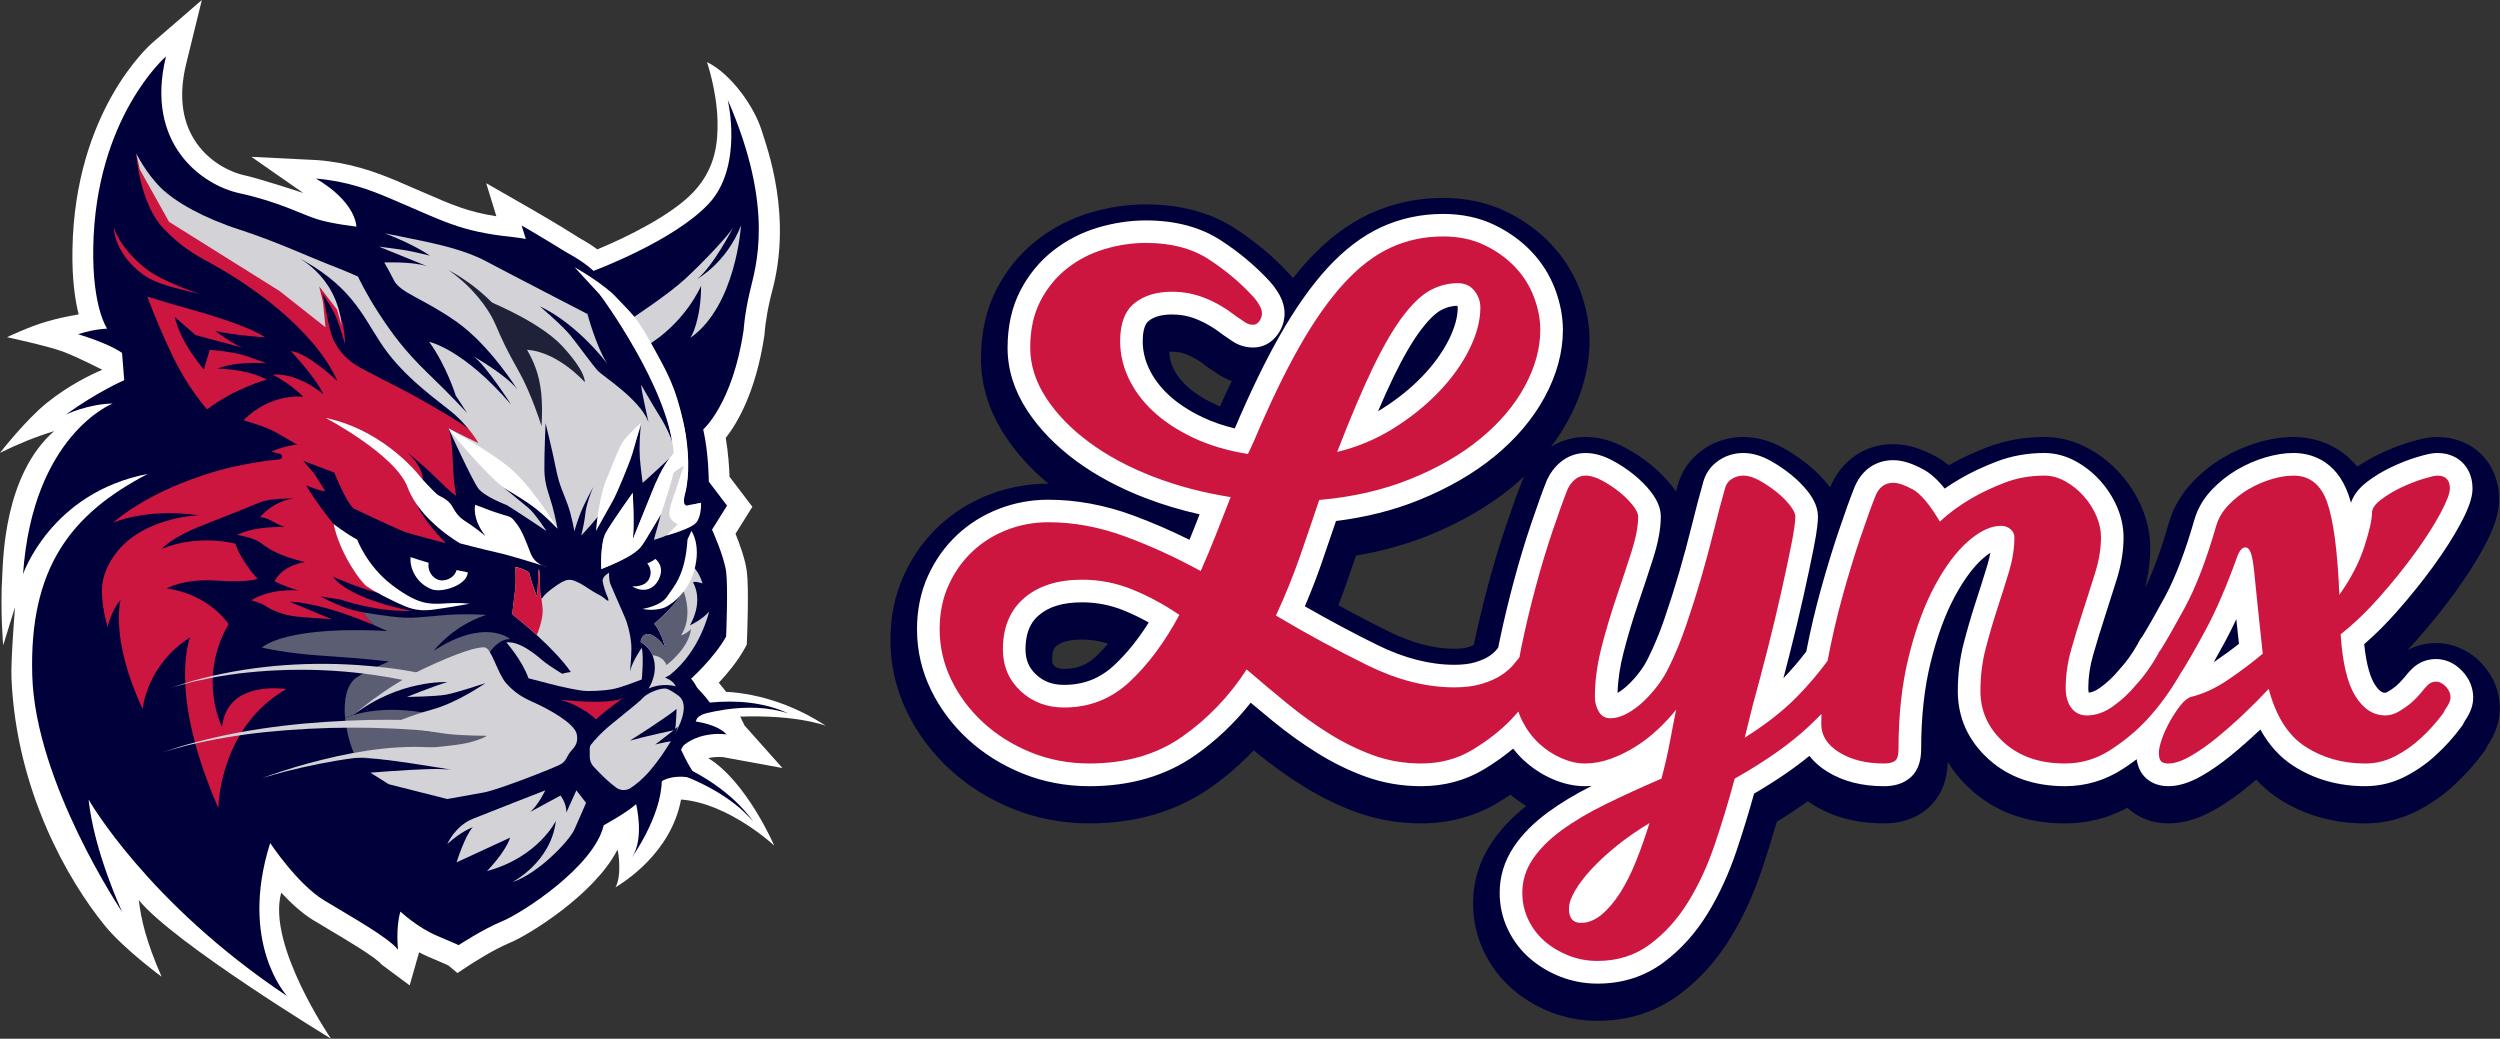 <?xml version="1.0" encoding="UTF-8"?>
<!-- Generator: Adobe Illustrator 28.1.0, SVG Export Plug-In . SVG Version: 6.00 Build 0)  -->
<svg xmlns="http://www.w3.org/2000/svg" xmlns:xlink="http://www.w3.org/1999/xlink" version="1.1" id="Calque_1" x="0px" y="0px" viewBox="0 0 1878.73 780.58" style="enable-background:new 0 0 1878.73 780.58;" xml:space="preserve">
<rect x="0" y="0" width="1878.73" height="780.58" fill="#333333" stroke="none"/>
<style type="text/css">
	.st0{fill:#00013A;}
	.st1{fill:#FFFFFF;}
	.st2{fill:#CD163F;}
	.st3{fill:#E92F19;}
	.st4{fill:#5B5E73;}
	.st5{fill:#D2D2D7;}
	.st6{fill:#1F2139;}
</style>
<g>
	<g>
		<path class="st0" d="M1200.55,757.14c-11.05,0-21.71-2-31.68-5.93c-9.66-3.81-18.35-9.04-25.82-15.53    c-7.95-6.91-14.31-15.3-18.91-24.94c-4.73-9.93-7.13-20.65-7.13-31.86c0-14.4,4.14-27.89,12.31-40.09    c6.9-10.33,16.42-19.97,28.27-28.63c2.8-2.05,5.74-4.08,8.82-6.09c-1.31-0.5-2.62-1.03-3.93-1.6    c-8.96-3.91-17.16-9.32-24.38-16.07c-0.74-0.69-1.48-1.4-2.2-2.13c-4.87,3.63-10.05,7.11-15.49,10.38    c-15.57,9.37-33.22,14.12-52.46,14.12c-15.77,0-31-2.64-45.27-7.83c-13.06-4.75-25.87-11.03-38.07-18.64    c-11.6-7.22-23.15-15.52-34.33-24.67c-3.01-2.46-6.04-4.96-9.09-7.49c-11.01,12.65-23.46,23.88-37.11,33.48    c-23.73,16.69-52.45,25.15-85.34,25.15c-19.12,0-37.36-3.48-54.22-10.36c-16.61-6.77-31.37-16.02-43.86-27.52    c-12.65-11.61-22.76-25.15-30.05-40.21c-7.6-15.68-11.46-32.44-11.46-49.81c0-16.05,3.09-30.98,9.18-44.37    c5.96-13.09,14.09-24.49,24.15-33.9c10.02-9.37,21.73-16.66,34.78-21.67c12.89-4.95,26.5-7.46,40.45-7.46    c13.06,0,26.24,1.43,39.38,4.27c-8.71-4.73-16.85-9.88-24.36-15.42c-16.2-11.92-29.37-25.52-39.11-40.41    c-10.9-16.64-16.42-34.32-16.42-52.56c0-18.01,3.64-34.11,10.83-47.85c6.96-13.31,16.25-24.53,27.64-33.37    c10.95-8.51,23.38-14.85,36.93-18.87c12.8-3.78,25.81-5.69,38.68-5.69c23.89,0,44.56,5.54,61.45,16.47    c14.31,9.26,27.23,20.05,38.41,32.09c3.38,3.64,6.29,7.58,8.64,11.69l0.06,0.1c0.47,0.84,0.92,1.68,1.33,2.52    c6.2-8.8,12.48-16.68,18.8-23.6c13.73-15.03,28.52-26.24,43.97-33.31c15.68-7.18,32.68-10.81,50.52-10.81    c15.69,0,30.06,3.07,42.69,9.13c11.91,5.71,22.31,13.17,30.91,22.19c8.82,9.28,15.54,19.97,19.99,31.8    c4.3,11.47,6.47,22.92,6.47,34.03c0,18.52-5.06,37.21-15.05,55.54c-9.48,17.4-22.99,33.34-40.14,47.37    c-16.56,13.55-36.59,25.11-59.54,34.36c-17.86,7.2-37.44,12.39-58.3,15.45c-2.84,8.36-5.81,17.02-8.86,25.82    c-2.85,8.22-6,16.56-9.4,24.89c15.87,8.93,31.51,17.19,46.58,24.58c18.5,9.09,36.38,13.69,53.15,13.69c5.21,0,9.64-0.52,12.82-1.5    c4.21-1.3,6.49-2.48,7.66-3.25c1.57-1.03,2.54-1.91,3.12-2.54c0.17-0.84,0.34-1.68,0.51-2.52c3.1-14.82,6.75-30.12,10.86-45.45    c4.14-15.43,8.6-30.24,13.26-44.02c4.71-13.92,8.55-24.59,11.74-32.61l0.27-0.69l0.31-0.68c2.98-6.44,7.2-12.01,12.56-16.55    c7.24-6.13,16.04-9.36,25.46-9.36c8.26,0,16.54,2.29,25.32,7.01c6.14,3.32,11.92,7.15,17.18,11.41    c5.55,4.49,10.36,9.32,14.31,14.36c6.55,8.4,9.72,16.57,9.72,24.98c0,10.08-2.06,21.42-6.29,34.66    c-3.38,10.56-7.22,22.16-11.42,34.49c-3.18,9.31-6.13,18.96-8.8,28.76c3.52-7.44,6.88-15.81,10-24.92    c3.85-11.24,7.51-22.82,10.88-34.4c3.37-11.59,6.47-23.12,9.22-34.26c2.81-11.44,5.61-22.05,8.3-31.52    c2.3-9.67,7.85-17.71,16.09-23.27c7.2-4.85,15.31-7.31,24.1-7.31c8.3,0,16.86,2.43,25.44,7.21c5.83,3.27,11.4,7.03,16.56,11.21    c5.55,4.49,10.37,9.32,14.32,14.36c5.74,7.37,8.89,14.56,9.58,21.89c3.1-8.88,5.77-16.13,8.09-21.96    c6.7-17.08,21.14-27.31,38.61-27.31c8.41,0,17.09,2.57,27.33,8.09c4.53,2.44,8.88,5.79,13.17,10.14c1.47-0.92,2.96-1.82,4.47-2.69    c8.5-5,18.24-9.63,28.92-13.74c12.42-4.78,25.78-7.2,39.72-7.2c9.95,0,19.67,2.6,28.9,7.73c7.81,4.36,14.8,9.97,20.79,16.7    c5.9,6.63,10.65,14.06,14.12,22.07c3.8,8.79,5.72,17.84,5.72,26.9c0,10.92-1.84,22.41-5.46,34.14    c-2.86,9.25-5.94,18.91-9.14,28.73c-3.05,9.32-5.98,18.89-8.72,28.46c-0.58,2.02-1.08,4.03-1.5,6.04c1.2-1.24,2.35-2.53,3.43-3.86    l0.54-0.66l0.57-0.62c4.23-4.56,8.27-10.17,11.99-16.68c0.02-0.03,0.58-1.36,0.58-1.36l0.33-0.46c0.96-1.8,2.12-3.58,3.45-5.3    c4.09-6.68,9.47-16.16,16.01-28.19c7.53-13.85,14.78-32.82,21.55-56.37c2.9-9.99,8.19-19.04,15.76-26.89    c6.2-6.43,13.19-11.95,20.77-16.41c7.32-4.31,15.13-7.72,23.2-10.14c8.51-2.54,16.67-3.83,24.26-3.83c9.9,0,32.19,2.87,45.7,26.69    c1.19-1.07,2.45-2.11,3.79-3.13c5.98-4.53,12.7-8.58,19.99-12.05c6.85-3.26,13.68-5.93,20.27-7.93    c8.51-2.58,13.66-3.59,18.35-3.59c13.31,0,21.71,5.73,26.42,10.54c4.6,4.7,10.09,13.05,10.09,26.18c0,8.54-3.13,18.02-10.48,31.68    c-5.37,9.99-12.42,21.01-20.95,32.75c-8.32,11.45-17.69,23.1-27.87,34.63c-7.02,7.96-14.25,15.32-21.55,21.92    c1.82,13.16,4.55,18.8,5.75,20.74c0.32-0.23,0.63-0.47,0.93-0.71c1.58-1.34,3.27-3.07,5.02-5.14c2.07-2.71,4.37-5.29,6.84-7.68    c6.76-6.57,15.34-10.05,24.8-10.05c7.17,0,17.71,2.14,27.22,12.33l0.14,0.15c6.96,7.53,10.65,16.66,10.65,26.39    c0,7.77-2.63,15.5-7.83,22.96c-0.15,0.21-0.21,0.33-0.21,0.33l-1.14,2.45l-1.64,2.22c-6.31,8.51-13.18,16.13-20.42,22.67    c-7.03,6.59-15.26,12.39-24.48,17.25c-11.07,5.82-22.96,8.77-35.35,8.77c-22.23,0-42.33-5.73-59.74-17.03    c-8.07-5.24-15.15-11.98-21.13-20.12c-4.64,4.17-9.3,8.16-13.91,11.92c-7.97,6.5-15.89,12-23.52,16.33    c-10.58,5.99-20.33,8.9-29.83,8.9c-11.64,0-19.24-4.77-23.56-8.77c-1.91-1.76-3.57-3.72-4.96-5.87c-0.02,0.01-0.03,0.02-0.05,0.03    c-14.92,9.7-31.4,14.61-48.99,14.61c-25.85,0-47.44-7.71-64.19-22.93c-17.49-15.88-26.36-35.59-26.36-58.57    c0-12.96,1.53-25.61,4.55-37.63c-1.85,5.67-3.57,11.68-5.15,18.01c-4.61,18.43-6.95,39.74-6.95,63.32    c0,17.4-7.75,26.48-14.3,31.04l-0.13,0.09l-0.16,0.1c-6.48,4.41-14.14,6.55-23.43,6.55c-18.37,0-34.43-4.17-47.73-12.4    c-3.38-2.09-6.46-4.38-9.23-6.85c-9.52,7.21-20.25,14.38-32.03,21.41c-3.72,13.13-7.84,26.44-12.26,39.61    c-6.14,18.25-13.84,34.92-22.89,49.57c-9.77,15.8-21.77,29.04-35.68,39.34C1240.01,751.19,1221.39,757.14,1200.55,757.14z     M813.23,470.64c-11.79,0-20.27,2.37-25.94,7.24c-1.98,1.7-6.61,5.67-6.61,18.1c0,5.1,1.37,8.45,4.72,11.58    c3.83,3.59,8.11,5.12,14.32,5.12c12.19,0,21.99-3.86,30.85-12.14c6.32-5.91,12.41-12.95,18.19-21.01    c-2.71-1.29-5.42-2.49-8.11-3.58C831.92,472.43,822.7,470.64,813.23,470.64z M869.79,256.69c-0.37,0.82-1.03,3.25-1.03,7.82    c0,5.44,1.23,10.73,3.75,16.16c2.7,5.82,6.83,11.38,12.3,16.54c5.95,5.61,13.74,10.74,23.16,15.25c4.35,2.09,9.11,3.93,14.22,5.52    c6.1-14,12.17-27,18.15-38.91c-7.24-0.28-14.15-2.55-20.05-6.61c-1.77-1.21-3.98-2.71-6.59-4.47l-0.77-0.52l-0.74-0.58    c-5.34-4.18-10.89-7.45-16.5-9.72c-4.8-1.94-9.68-2.89-14.9-2.89C875.76,254.28,872.06,255.09,869.79,256.69z M1081.64,254.98    c-1.57,1.64-3.42,3.78-5.53,6.54c-4.12,5.37-8.55,12.44-13.23,21.12c7.34-7.84,13.1-15.96,17.14-24.15    C1080.6,257.3,1081.15,256.13,1081.64,254.98z"></path>
		<path class="st0" d="M1084.46,168.73c14.18,0,27.1,2.74,38.37,8.14c10.82,5.18,20.23,11.93,27.99,20.07    c7.88,8.29,13.89,17.84,17.86,28.42c3.87,10.34,5.83,20.6,5.83,30.51c0,16.83-4.65,33.91-13.83,50.76    c-8.86,16.26-21.54,31.2-37.69,44.41c-15.78,12.91-34.94,23.95-56.95,32.82c-18.86,7.61-39.69,12.86-62.04,15.64    c-3.42,10.1-7.05,20.7-10.83,31.62c-3.73,10.75-7.94,21.62-12.59,32.48c18.71,10.74,37.09,20.55,54.82,29.24    c19.88,9.76,39.24,14.71,57.56,14.71c6.28,0,11.58-0.65,15.77-1.95c4.28-1.32,7.7-2.81,10.19-4.44c2.37-1.55,4.28-3.2,5.68-4.92    c0.43-0.53,0.86-1.05,1.28-1.57c0.32-1.66,0.64-3.28,0.98-4.88c3.06-14.64,6.67-29.74,10.73-44.9    c4.08-15.22,8.48-29.82,13.08-43.4c4.66-13.75,8.44-24.26,11.56-32.12l0.17-0.43l0.2-0.42c2.37-5.12,5.71-9.53,9.95-13.13    c5.4-4.57,11.97-6.99,18.99-6.99c6.57,0,13.29,1.9,20.59,5.82c5.59,3.02,10.84,6.51,15.62,10.37c4.96,4.01,9.24,8.29,12.73,12.75    c5.11,6.56,7.59,12.71,7.59,18.81c0,9.03-1.9,19.37-5.81,31.62c-3.36,10.5-7.18,22.04-11.36,34.3    c-4.02,11.78-7.68,24.06-10.89,36.52c-2.69,10.43-4.18,20.54-4.43,30.09c2.64-1.55,5.27-3.55,7.83-5.96    c3.26-3.08,6.3-6.5,9.02-10.17c2.64-3.56,4.74-7.01,6.24-10.25l0.1-0.22l0.11-0.22c4.32-8.65,8.4-18.57,12.14-29.48    c3.9-11.38,7.61-23.11,11.02-34.85c3.41-11.72,6.55-23.38,9.32-34.65c2.81-11.42,5.59-21.98,8.27-31.4    c1.68-7.28,5.81-13.32,12-17.49c5.52-3.71,11.74-5.6,18.5-5.6c6.58,0,13.49,2,20.56,5.94c5.33,2.98,10.43,6.43,15.15,10.25    c4.96,4.01,9.24,8.29,12.73,12.75c5.11,6.56,7.59,12.71,7.59,18.81c0,3.27-0.34,9.35-3.33,24.36    c-2.01,10.13-4.57,22.15-7.59,35.72c-2.99,13.42-6.48,28.01-10.38,43.39c-1.56,6.15-3.12,12.17-4.66,18.04    c6.33-6.62,12.1-13.36,17.2-20.09c3.12-15.94,6.78-31.51,10.88-46.33c4.37-15.78,8.92-30.7,13.54-44.35    c4.65-13.73,8.43-24.23,11.55-32.09c5.24-13.35,15.92-21,29.32-21c6.68,0,13.86,2.19,22.58,6.89c5.43,2.93,10.73,7.65,16.17,14.47    c3.6-2.53,7.35-4.92,11.23-7.18c8.07-4.74,17.31-9.14,27.49-13.05c11.26-4.33,23.42-6.53,36.13-6.53c8.23,0,16.31,2.17,24.05,6.47    c6.82,3.8,12.93,8.71,18.18,14.61c5.19,5.83,9.36,12.35,12.41,19.4c3.25,7.52,4.9,15.24,4.9,22.93c0,9.92-1.69,20.41-5.01,31.19    c-2.86,9.25-5.92,18.86-9.09,28.58c-3.09,9.44-6.05,19.13-8.82,28.81c-2.39,8.32-3.59,16.63-3.59,24.72    c0,1.49,0.15,2.62,0.36,3.42c2.65-0.31,5.45-1.54,8.51-3.74c5.26-3.78,9.98-8.2,14.02-13.14l0.34-0.41l0.36-0.39    c4.85-5.23,9.42-11.6,13.59-18.96c0.09-0.2,0.17-0.39,0.27-0.59l0.18-0.42l0.09-0.12c0.81-1.62,1.85-3.21,3.11-4.8    c4.22-6.87,9.8-16.66,16.57-29.13c7.88-14.49,15.4-34.12,22.38-58.39c2.43-8.4,6.92-16.04,13.35-22.72    c5.57-5.77,11.84-10.73,18.63-14.72c6.63-3.9,13.7-6.99,21.01-9.19c7.57-2.26,14.76-3.41,21.39-3.41    c11.45,0,32.08,4.16,41.61,32.01c0.58,1.69,1.13,3.48,1.65,5.38c1.89-5.78,6-11.09,12.27-15.86c5.43-4.11,11.56-7.81,18.23-10.98    c6.41-3.05,12.76-5.53,18.88-7.39c8.64-2.62,12.43-3.16,15.44-3.16c9.83,0,15.91,4.1,19.27,7.53c3.3,3.37,7.23,9.43,7.23,19.18    c0,6.78-2.78,14.83-9.28,26.94c-5.16,9.6-11.97,20.23-20.23,31.61c-8.13,11.19-17.31,22.59-27.27,33.89    c-8.03,9.11-16.28,17.33-24.61,24.52c1.77,17.05,5.12,25.69,7.8,30.02c4.02,6.51,6.85,6.51,8.06,6.51c0.13,0,0.52,0,1.37-0.48    c2.28-1.29,4.41-2.73,6.35-4.28c2.09-1.76,4.26-3.98,6.48-6.6c1.8-2.38,3.82-4.66,5.99-6.76c4.87-4.73,11.04-7.23,17.85-7.23    c5.2,0,12.88,1.6,19.95,9.19l0.02,0.02l0.02,0.02c5.25,5.68,8.02,12.46,8.02,19.63c0,5.69-2.04,11.5-6.04,17.24    c-0.44,0.64-0.8,1.24-1.05,1.78l-0.73,1.58l-1.04,1.4c-5.94,8.01-12.38,15.16-19.15,21.26c-6.39,6-13.91,11.3-22.37,15.76    c-9.61,5.06-19.94,7.62-30.68,7.62c-20.27,0-38.53-5.19-54.3-15.42c-10.01-6.5-18.23-15.6-24.58-27.19    c-0.25,0.24-0.51,0.48-0.77,0.73c-7.12,6.74-14.34,13.1-21.46,18.9c-7.54,6.15-14.98,11.32-22.13,15.38    c-9.03,5.12-17.18,7.6-24.89,7.6c-8.4,0-13.77-3.34-16.77-6.11c-3.8-3.5-6.12-8.24-6.92-14.13c-3.31,2.5-6.75,4.92-10.33,7.24    c-13.27,8.62-27.92,13-43.54,13c-23.28,0-42.62-6.84-57.47-20.33c-15.32-13.91-23.09-31.12-23.09-51.16    c0-12.57,1.53-24.81,4.55-36.38c2.75-10.57,5.79-20.98,9.05-30.94c3.11-9.54,6.02-18.78,8.65-27.44c0.94-3.1,1.68-6.17,2.22-9.18    c-1.61,1.04-3.45,2.42-5.52,4.24c-7.28,6.37-14.42,16.03-21.25,28.72c-7.14,13.26-13.19,29.72-17.99,48.94    c-4.81,19.22-7.25,41.34-7.25,65.75c0,10.56-3.39,18.26-10.08,22.89l-0.04,0.02l-0.04,0.02c-4.78,3.27-10.62,4.86-17.85,4.86    c-16.49,0-30.78-3.67-42.47-10.91c-5.92-3.66-10.29-7.71-13.48-11.86c-11.71,9.54-25.63,19.03-41.59,28.35    c-3.95,14.24-8.38,28.67-13.2,42.99c-5.9,17.52-13.27,33.5-21.92,47.49c-9.1,14.72-20.24,27.01-33.12,36.56    c-14.12,10.45-30.74,15.74-49.39,15.74c-9.79,0-19.21-1.76-28-5.23c-8.6-3.39-16.32-8.03-22.94-13.78    c-6.91-6.01-12.44-13.31-16.45-21.7c-4.09-8.57-6.16-17.84-6.16-27.55c0-12.39,3.58-24.01,10.62-34.53    c6.26-9.37,14.96-18.16,25.86-26.12c9.31-6.82,20.28-13.42,32.64-19.65c-1.7,0.13-3.39,0.19-5.08,0.19    c-8.01,0-16.28-1.84-24.57-5.47c-7.92-3.46-15.18-8.24-21.56-14.21c-2.81-2.62-5.42-5.47-7.82-8.53    c-6.57,5.53-13.89,10.72-21.85,15.52c-13.99,8.42-29.9,12.69-47.3,12.69c-14.6,0-28.68-2.43-41.85-7.23    c-12.4-4.52-24.59-10.48-36.2-17.73c-11.25-7-22.45-15.06-33.29-23.92c-5.54-4.53-11.13-9.16-16.71-13.86    c-11.95,15.17-25.88,28.38-41.57,39.42c-22.02,15.48-48.79,23.33-79.59,23.33c-17.81,0-34.79-3.24-50.45-9.62    c-15.51-6.31-29.26-14.94-40.87-25.61c-11.72-10.76-21.08-23.29-27.82-37.21c-6.94-14.32-10.46-29.61-10.46-45.45    c0-14.61,2.79-28.15,8.28-40.23c5.41-11.89,12.77-22.23,21.88-30.73c9.08-8.49,19.69-15.09,31.53-19.64    c11.74-4.51,24.15-6.79,36.87-6.79c20.92,0,42.16,3.89,63.14,11.55c14.33,5.24,28.75,11.46,43.06,18.57    c1.38-3.36,2.75-6.75,4.09-10.16c1.17-2.99,2.35-5.99,3.52-8.98c-14.3-3.21-28.07-7.35-41.1-12.38    c-19.52-7.53-36.93-16.88-51.75-27.8c-15.25-11.22-27.59-23.95-36.67-37.83c-9.81-14.98-14.79-30.82-14.79-47.08    c0-16.38,3.26-30.92,9.69-43.22c6.29-12.03,14.67-22.16,24.9-30.1c9.97-7.74,21.28-13.52,33.64-17.18    c11.87-3.5,23.93-5.28,35.84-5.28c21.93,0,40.78,5,56.02,14.87c13.61,8.81,25.9,19.07,36.51,30.5c2.86,3.08,5.31,6.4,7.29,9.86    l0.02,0.03l0.02,0.03c2.8,4.93,4.22,9.84,4.22,14.59c0,5.79-1.85,11.34-5.34,16.05c-4.58,6.18-11.03,9.58-18.16,9.58    c-5.76,0-11.25-1.69-15.88-4.88c-1.81-1.24-4.03-2.74-6.65-4.52l-0.49-0.33l-0.47-0.37c-6.07-4.76-12.44-8.5-18.91-11.11    c-6.02-2.43-12.12-3.62-18.65-3.62c-7.76,0-13.53,1.6-17.64,4.89c-3.63,2.91-4.4,9.95-4.4,15.33c0,6.93,1.53,13.59,4.68,20.37    c3.23,6.97,8.11,13.57,14.51,19.6c6.7,6.32,15.35,12.04,25.71,17c7.22,3.46,15.35,6.29,24.28,8.44    c11.44-26.9,22.75-50.27,33.64-69.48c11.59-20.45,23.63-37.55,35.77-50.83c12.82-14.03,26.53-24.45,40.76-30.97    C1052.46,172.07,1068.06,168.73,1084.46,168.73 M1035.59,317.06c0.79-0.47,1.58-0.95,2.36-1.43c11.74-7.3,22.17-15.67,30.99-24.85    c8.6-8.96,15.34-18.33,20.04-27.86c4.31-8.73,6.5-16.73,6.5-23.77c0-0.48-0.06-0.88-0.3-1.34c-4.14,0.05-8.1,1.09-12.06,3.17    c-2.95,1.55-7.94,5.32-14.94,14.46c-6.43,8.38-13.48,20.46-20.95,35.9C1043.58,298.85,1039.69,307.45,1035.59,317.06     M799.72,522.68c14.68,0,27-4.85,37.68-14.84c9.24-8.64,17.92-19.38,25.9-32.02c-6.29-3.53-12.61-6.59-18.9-9.13    c-9.92-4.01-20.4-6.04-31.16-6.04c-14.28,0-24.9,3.16-32.46,9.65c-4.33,3.72-10.09,10.43-10.09,25.68c0,7.86,2.5,13.85,7.89,18.89    C784.26,520.2,790.98,522.68,799.72,522.68 M1663.59,505.61c0.51-0.33,1.02-0.68,1.54-1.03c6.2-4.22,12.03-8.48,17.43-12.72    c-0.73-6.67-1.39-12.88-1.98-18.6c-2.65,5.72-5.3,11.03-7.93,15.93C1669.44,495.15,1666.42,500.63,1663.59,505.61 M1102.05,573.97    c0.03-0.02,0.07-0.03,0.1-0.05C1102.12,573.93,1102.08,573.95,1102.05,573.97 M1084.46,148.73c-19.29,0-37.69,3.94-54.68,11.72    c-16.68,7.64-32.56,19.64-47.2,35.66c-3.66,4-7.3,8.31-10.92,12.91c-1.02-1.25-2.09-2.48-3.2-3.67    c-11.74-12.65-25.3-23.99-40.31-33.69c-18.54-11.99-41.04-18.07-66.89-18.07c-13.83,0-27.79,2.05-41.5,6.1    c-14.76,4.37-28.3,11.29-40.25,20.56c-12.52,9.71-22.73,22.04-30.36,36.63c-7.94,15.18-11.97,32.84-11.97,52.48    c0,20.22,6.08,39.75,18.06,58.04c8.55,13.06,19.52,25.16,32.7,36.07c-0.08,0-0.16,0-0.24,0c-15.18,0-30,2.73-44.04,8.12    c-14.26,5.47-27.05,13.44-38.02,23.69c-11.03,10.3-19.92,22.77-26.42,37.06c-6.69,14.7-10.08,31.03-10.08,48.52    c0,18.89,4.19,37.12,12.46,54.18c7.83,16.19,18.7,30.74,32.29,43.21c13.36,12.29,29.13,22.19,46.85,29.41    c18.06,7.36,37.58,11.1,57.99,11.1c34.99,0,65.64-9.07,91.09-26.96c11.67-8.21,22.49-17.54,32.34-27.89    c0.6,0.49,1.19,0.98,1.79,1.46c11.5,9.4,23.4,17.96,35.37,25.41c12.78,7.97,26.22,14.55,39.93,19.55    c15.37,5.6,31.75,8.44,48.69,8.44c21.08,0,40.47-5.23,57.61-15.55c3.27-1.97,6.45-4.01,9.54-6.11c3.75,3.16,7.72,6.01,11.89,8.55    c-10.64,8.42-19.38,17.69-25.99,27.59c-9.28,13.86-13.99,29.22-13.99,45.64c0,12.71,2.73,24.87,8.1,36.15    c5.2,10.89,12.39,20.37,21.38,28.18c8.34,7.25,18,13.07,28.73,17.29c11.13,4.39,23.02,6.63,35.34,6.63    c23.03,0,43.65-6.62,61.29-19.66c14.94-11.07,27.8-25.24,38.24-42.12c9.45-15.29,17.48-32.66,23.87-51.63    c4.05-12.05,7.85-24.21,11.32-36.27c8.3-5.06,16.08-10.19,23.28-15.36c1.35,0.96,2.75,1.88,4.19,2.77    c14.9,9.22,32.73,13.9,52.99,13.9c11.24,0,21.05-2.81,29.15-8.35l0.06-0.04l0.1-0.07c8.33-5.76,18.22-16.96,18.69-37.78    c4.54,7.49,10.3,14.44,17.21,20.72c18.64,16.93,42.5,25.52,70.91,25.52c16.62,0,32.35-3.95,46.88-11.75    c0.12,0.12,0.25,0.23,0.37,0.35c7.96,7.35,18.73,11.4,30.32,11.4c11.26,0,22.63-3.34,34.75-10.2    c8.13-4.61,16.51-10.42,24.92-17.28c2.14-1.74,4.29-3.53,6.44-5.37c5.06,5.47,10.69,10.21,16.83,14.21    c19.06,12.37,40.99,18.65,65.19,18.65c14.03,0,27.48-3.34,40-9.92c9.99-5.26,18.93-11.56,26.6-18.74    c7.7-6.96,14.99-15.06,21.67-24.07l1.04-1.4l1.22-1.64l0.86-1.86l0.38-0.83c6.16-9,9.29-18.49,9.29-28.19    c0-12.29-4.61-23.77-13.33-33.21l-0.04-0.05l-0.03-0.03l-0.02-0.02c-9.34-10.04-21.63-15.57-34.59-15.57    c-7.56,0-14.85,1.83-21.36,5.28c2.38-2.52,4.74-5.1,7.07-7.75c10.38-11.77,19.95-23.67,28.45-35.36    c8.79-12.11,16.08-23.51,21.67-33.9c8.18-15.22,11.67-26.11,11.67-36.42c0-12.87-4.6-24.65-12.94-33.17    c-8.55-8.73-20.47-13.54-33.56-13.54c-5.76,0-11.71,1.13-21.25,4.02c-7.07,2.14-14.36,4.99-21.67,8.47    c-6.11,2.9-11.87,6.2-17.18,9.83c-4.65-5.7-10.13-10.4-16.42-14.05c-9.31-5.41-20.23-8.27-31.57-8.27    c-8.57,0-17.69,1.43-27.12,4.25c-8.86,2.66-17.41,6.4-25.42,11.11c-8.36,4.92-16.06,11-22.89,18.08    c-8.71,9.05-14.82,19.49-18.16,31.04c-5.73,19.95-11.76,36.4-17.97,49.04c2.62-10.29,3.94-20.39,3.94-30.12    c0-10.43-2.2-20.82-6.53-30.86c-3.9-9.01-9.23-17.33-15.83-24.76c-6.75-7.58-14.61-13.89-23.38-18.79c-10.77-5.98-22.12-9-33.79-9    c-15.18,0-29.75,2.65-43.31,7.86c-10.41,4.01-19.99,8.5-28.53,13.37c-3.15-2.59-6.36-4.76-9.69-6.55    c-11.75-6.34-21.95-9.29-32.07-9.29c-21.32,0-38.96,12.11-47.44,32.47c-0.3-0.4-0.61-0.81-0.92-1.21l-0.02-0.02l-0.02-0.02    c-4.42-5.64-9.77-11.01-15.9-15.97c-5.6-4.53-11.64-8.61-17.96-12.15c-10.1-5.64-20.3-8.49-30.33-8.49    c-10.82,0-20.8,3.03-29.68,9.01c-10.3,6.95-17.27,16.97-20.18,29.03c-0.28,1-0.57,2-0.85,3.02c-0.97-1.48-2.03-2.95-3.17-4.41    l-0.02-0.02l-0.02-0.02c-4.42-5.64-9.77-11.01-15.9-15.97c-5.74-4.64-12.03-8.82-18.7-12.42c-10.3-5.54-20.14-8.22-30.09-8.22    c-9.36,0-18.23,2.54-26.01,7.41c4.79-6.31,9.03-12.85,12.72-19.61c10.8-19.82,16.27-40.12,16.27-60.33    c0-12.31-2.39-24.94-7.1-37.52c-4.93-13.11-12.36-24.94-22.1-35.18c-9.45-9.91-20.83-18.09-33.84-24.33    C1117.48,152.14,1101.66,148.73,1084.46,148.73L1084.46,148.73z M878.75,264.34c0.58-0.04,1.26-0.06,2.03-0.06    c3.97,0,7.51,0.69,11.15,2.16c4.74,1.92,9.47,4.71,14.07,8.32l0.47,0.37l0.55,0.43l0.58,0.39l0.49,0.33    c2.58,1.74,4.76,3.22,6.54,4.44c3.43,2.36,7.12,4.24,11,5.61c-2.94,6.13-5.89,12.5-8.84,19.11c-1.55-0.64-3.05-1.3-4.5-1.99    c-8.5-4.07-15.44-8.61-20.63-13.51c-4.54-4.28-7.93-8.81-10.08-13.46c-1.93-4.16-2.83-7.95-2.83-11.96    C878.75,264.45,878.75,264.4,878.75,264.34L878.75,264.34z M1019.01,417.53c19.38-3.25,37.67-8.32,54.52-15.12    c23.88-9.62,44.78-21.7,62.13-35.89c3.43-2.81,6.73-5.69,9.89-8.65c-0.38,0.74-0.75,1.49-1.1,2.25l-0.19,0.41l-0.23,0.5l-0.2,0.51    l-0.17,0.43c-3.25,8.18-7.15,19.01-11.92,33.09c-4.73,13.99-9.26,29-13.45,44.63c-4.07,15.18-7.7,30.32-10.78,45.01    c-0.66,0.35-2.08,1-4.64,1.79c-1.3,0.4-4.27,1.06-9.88,1.06c-15.23,0-31.63-4.26-48.74-12.67c-12.49-6.13-25.36-12.85-38.45-20.07    c2.23-5.75,4.34-11.48,6.31-17.15C1014.45,430.85,1016.76,424.1,1019.01,417.53L1019.01,417.53z M799.72,502.68    c-4.54,0-6.07-1.09-7.48-2.41c-0.98-0.92-1.56-1.46-1.56-4.3c0-7.83,2.03-9.57,3.12-10.51c3.73-3.2,10.26-4.83,19.43-4.83    c6.7,0,13.26,1.04,19.56,3.09c-2.96,3.46-5.98,6.63-9.06,9.51C816.75,499.77,809.34,502.68,799.72,502.68L799.72,502.68z"></path>
	</g>
	<g>
		<path class="st1" d="M1850.56,504.5l-0.02-0.02l-0.02-0.02c-7.07-7.6-14.75-9.19-19.95-9.19c-6.81,0-12.98,2.5-17.85,7.23    c-2.17,2.1-4.19,4.37-5.99,6.76c-2.21,2.63-4.39,4.84-6.48,6.6c-1.93,1.55-4.07,2.99-6.35,4.28c-0.85,0.48-1.24,0.48-1.37,0.48    c-1.21,0-4.04,0-8.06-6.51c-2.68-4.33-6.03-12.97-7.8-30.02c8.33-7.2,16.58-15.42,24.61-24.52c9.97-11.3,19.14-22.7,27.27-33.89    c8.26-11.38,15.07-22.02,20.23-31.61c6.51-12.11,9.29-20.16,9.29-26.94c0-9.75-3.93-15.81-7.23-19.18    c-3.37-3.44-9.44-7.53-19.27-7.53c-3.02,0-6.8,0.54-15.44,3.16c-6.12,1.86-12.48,4.34-18.88,7.39    c-6.67,3.17-12.8,6.86-18.23,10.98c-6.27,4.77-10.38,10.08-12.27,15.86c-0.53-1.9-1.08-3.69-1.65-5.38    c-9.53-27.85-30.16-32.01-41.61-32.01c-6.62,0-13.82,1.15-21.39,3.41c-7.31,2.2-14.38,5.29-21.01,9.19    c-6.8,4-13.07,8.95-18.63,14.72c-6.43,6.68-10.92,14.32-13.35,22.72c-6.97,24.27-14.5,43.9-22.38,58.39    c-6.78,12.47-12.35,22.26-16.57,29.13c-1.27,1.59-2.3,3.18-3.11,4.8l-0.09,0.12l-0.18,0.42c-0.09,0.2-0.18,0.39-0.27,0.59    c-4.17,7.36-8.74,13.73-13.59,18.96l-0.36,0.39l-0.34,0.41c-4.04,4.94-8.75,9.36-14.02,13.14c-3.06,2.2-5.86,3.43-8.51,3.74    c-0.21-0.8-0.36-1.93-0.36-3.42c0-8.08,1.21-16.4,3.59-24.72c2.77-9.68,5.74-19.37,8.82-28.81c3.17-9.72,6.23-19.34,9.09-28.58    c3.33-10.79,5.01-21.28,5.01-31.19c0-7.69-1.65-15.41-4.9-22.93c-3.05-7.04-7.23-13.56-12.41-19.4    c-5.25-5.9-11.37-10.81-18.18-14.61c-7.74-4.3-15.82-6.47-24.05-6.47c-12.71,0-24.87,2.2-36.13,6.53    c-10.17,3.92-19.42,8.31-27.49,13.05c-3.87,2.25-7.62,4.65-11.23,7.18c-5.44-6.82-10.74-11.54-16.17-14.47    c-8.72-4.7-15.9-6.89-22.58-6.89c-13.4,0-24.08,7.65-29.32,21c-3.12,7.86-6.9,18.36-11.55,32.09    c-4.62,13.65-9.17,28.57-13.54,44.35c-4.11,14.81-7.77,30.38-10.88,46.33c-5.1,6.73-10.87,13.47-17.2,20.09    c1.54-5.87,3.09-11.89,4.66-18.04c3.9-15.38,7.39-29.97,10.38-43.39c3.02-13.57,5.57-25.59,7.59-35.72    c2.98-15,3.33-21.09,3.33-24.36c0-6.1-2.48-12.25-7.59-18.81c-3.49-4.46-7.77-8.74-12.73-12.75c-4.72-3.82-9.82-7.27-15.15-10.25    c-7.07-3.95-13.98-5.94-20.56-5.94c-6.76,0-12.99,1.88-18.5,5.6c-6.19,4.17-10.32,10.21-12,17.49c-2.68,9.42-5.47,19.98-8.27,31.4    c-2.78,11.27-5.92,22.93-9.32,34.65c-3.41,11.74-7.12,23.46-11.02,34.85c-3.74,10.91-7.82,20.83-12.14,29.48l-0.11,0.22l-0.1,0.22    c-1.5,3.24-3.6,6.69-6.24,10.25c-2.72,3.67-5.75,7.09-9.02,10.17c-2.55,2.41-5.18,4.41-7.83,5.96c0.25-9.55,1.74-19.66,4.43-30.09    c3.21-12.46,6.87-24.75,10.89-36.52c4.18-12.26,8-23.8,11.36-34.3c3.91-12.25,5.81-22.59,5.81-31.62c0-6.1-2.48-12.25-7.59-18.81    c-3.5-4.46-7.77-8.74-12.73-12.75c-4.78-3.87-10.04-7.36-15.62-10.37c-7.3-3.92-14.02-5.82-20.59-5.82    c-7.02,0-13.59,2.42-18.99,6.99c-4.24,3.59-7.59,8.01-9.95,13.13l-0.2,0.42l-0.17,0.43c-3.13,7.86-6.91,18.37-11.56,32.12    c-4.6,13.58-9,28.18-13.08,43.4c-4.06,15.16-7.67,30.27-10.73,44.9c-0.34,1.61-0.66,3.23-0.98,4.88    c-0.42,0.52-0.85,1.04-1.28,1.57c-1.41,1.72-3.31,3.37-5.68,4.92c-2.49,1.64-5.92,3.13-10.19,4.44    c-4.19,1.29-9.48,1.95-15.77,1.95c-18.32,0-37.68-4.95-57.56-14.71c-17.72-8.7-36.11-18.51-54.82-29.24    c4.65-10.86,8.87-21.73,12.59-32.48c3.78-10.92,7.41-21.52,10.83-31.62c22.35-2.78,43.17-8.03,62.04-15.64    c22-8.87,41.17-19.91,56.95-32.82c16.15-13.21,28.83-28.15,37.69-44.41c9.18-16.85,13.83-33.93,13.83-50.76    c0-9.91-1.96-20.17-5.83-30.51c-3.97-10.57-9.98-20.13-17.86-28.42c-7.76-8.14-17.17-14.89-27.99-20.07    c-11.28-5.4-24.19-8.14-38.37-8.14c-16.4,0-32,3.33-46.36,9.91c-14.22,6.52-27.93,16.94-40.76,30.97    c-12.14,13.28-24.18,30.39-35.77,50.83c-10.89,19.21-22.2,42.58-33.64,69.48c-8.93-2.16-17.06-4.98-24.28-8.44    c-10.36-4.96-19.01-10.68-25.71-17c-6.39-6.03-11.28-12.63-14.51-19.6c-3.15-6.78-4.68-13.44-4.68-20.37    c0-5.39,0.76-12.42,4.4-15.33c4.11-3.29,9.88-4.89,17.64-4.89c6.53,0,12.63,1.18,18.65,3.62c6.47,2.62,12.84,6.36,18.91,11.11    l0.47,0.37l0.49,0.33c2.62,1.78,4.84,3.28,6.65,4.52c4.63,3.19,10.12,4.88,15.88,4.88c7.14,0,13.59-3.4,18.16-9.58    c3.49-4.72,5.34-10.27,5.34-16.05c0-4.75-1.42-9.66-4.22-14.59l-0.02-0.03l-0.02-0.03c-1.98-3.46-4.43-6.78-7.29-9.86    c-10.61-11.43-22.89-21.69-36.51-30.5c-15.25-9.86-34.1-14.87-56.02-14.87c-11.91,0-23.97,1.78-35.84,5.28    c-12.36,3.66-23.67,9.43-33.64,17.18c-10.24,7.94-18.62,18.07-24.9,30.1c-6.43,12.29-9.69,26.83-9.69,43.22    c0,16.26,4.98,32.1,14.79,47.08c9.09,13.89,21.43,26.62,36.67,37.83c14.82,10.91,32.23,20.27,51.75,27.8    c13.04,5.03,26.8,9.17,41.1,12.38c-1.17,2.99-2.35,5.99-3.52,8.98c-1.34,3.41-2.7,6.8-4.09,10.16    c-14.31-7.11-28.73-13.33-43.06-18.57c-20.98-7.67-42.22-11.55-63.14-11.55c-12.72,0-25.13,2.29-36.87,6.8    c-11.84,4.54-22.45,11.15-31.53,19.64c-9.1,8.51-16.47,18.85-21.88,30.73c-5.5,12.08-8.28,25.62-8.28,40.23    c0,15.84,3.52,31.14,10.46,45.45c6.74,13.92,16.1,26.44,27.82,37.21c11.61,10.68,25.36,19.3,40.87,25.61    c15.66,6.38,32.63,9.62,50.45,9.62c30.79,0,57.57-7.85,79.59-23.33c15.7-11.04,29.62-24.25,41.57-39.42    c5.58,4.7,11.17,9.33,16.71,13.86c10.84,8.87,22.05,16.92,33.29,23.92c11.61,7.25,23.8,13.21,36.2,17.73    c13.17,4.8,27.25,7.23,41.85,7.23c17.4,0,33.31-4.27,47.3-12.69c7.97-4.8,15.28-9.99,21.85-15.52c2.4,3.06,5.01,5.91,7.82,8.53    c6.39,5.97,13.64,10.76,21.56,14.21c8.29,3.63,16.56,5.47,24.57,5.47c1.69,0,3.38-0.06,5.08-0.19    c-12.36,6.23-23.33,12.83-32.64,19.65c-10.9,7.97-19.61,16.76-25.86,26.12c-7.04,10.52-10.62,22.14-10.62,34.53    c0,9.71,2.07,18.98,6.16,27.55c4.01,8.39,9.54,15.69,16.45,21.7c6.62,5.75,14.33,10.39,22.94,13.78c8.79,3.47,18.21,5.23,28,5.23    c18.65,0,35.27-5.3,49.39-15.74c12.88-9.55,24.02-21.84,33.12-36.56c8.65-13.99,16.02-29.97,21.92-47.49    c4.82-14.32,9.24-28.75,13.2-42.99c15.96-9.32,29.88-18.81,41.59-28.35c3.19,4.15,7.56,8.19,13.48,11.86    c11.7,7.24,25.98,10.91,42.47,10.91c7.24,0,13.08-1.59,17.85-4.86l0.04-0.02l0.04-0.02c6.69-4.63,10.08-12.33,10.08-22.89    c0-24.4,2.44-46.52,7.25-65.75c4.8-19.22,10.86-35.69,17.99-48.94c6.82-12.69,13.97-22.35,21.25-28.72    c2.08-1.82,3.92-3.19,5.53-4.24c-0.54,3.01-1.28,6.07-2.22,9.18c-2.63,8.67-5.54,17.9-8.65,27.44c-3.25,9.95-6.3,20.36-9.05,30.94    c-3.02,11.57-4.55,23.82-4.55,36.38c0,20.04,7.77,37.26,23.09,51.16c14.85,13.49,34.18,20.33,57.47,20.33    c15.62,0,30.27-4.37,43.54-13c3.58-2.32,7.02-4.74,10.33-7.24c0.8,5.88,3.12,10.62,6.92,14.13c3,2.77,8.37,6.11,16.77,6.11    c7.72,0,15.86-2.49,24.89-7.6c7.15-4.06,14.59-9.23,22.13-15.38c7.12-5.8,14.34-12.16,21.46-18.9c0.26-0.24,0.51-0.48,0.77-0.73    c6.35,11.59,14.57,20.69,24.58,27.19c15.76,10.23,34.03,15.42,54.3,15.42c10.75,0,21.07-2.56,30.68-7.62    c8.46-4.45,15.98-9.75,22.37-15.76c6.77-6.1,13.21-13.26,19.15-21.26l1.04-1.4l0.73-1.58c0.25-0.54,0.6-1.14,1.05-1.78    c4-5.74,6.04-11.55,6.04-17.24C1858.58,516.96,1855.81,510.17,1850.56,504.5z M1663.59,497.61c2.83-4.98,5.85-10.46,9.06-16.41    c2.63-4.9,5.28-10.21,7.93-15.93c0.59,5.72,1.25,11.93,1.98,18.6c-5.4,4.24-11.24,8.5-17.43,12.72    C1664.61,496.94,1664.1,497.28,1663.59,497.61z M1102.15,565.91c-0.03,0.02-0.07,0.03-0.1,0.05    C1102.08,565.95,1102.12,565.93,1102.15,565.91z M1068.17,247.43c7.01-9.14,11.99-12.9,14.94-14.46    c3.97-2.08,7.92-3.12,12.06-3.17c0.25,0.47,0.3,0.86,0.3,1.34c0,7.04-2.19,15.03-6.5,23.77c-4.7,9.53-11.45,18.9-20.04,27.86    c-8.82,9.18-19.25,17.55-30.99,24.85c-0.78,0.49-1.57,0.96-2.36,1.43c4.11-9.61,7.99-18.21,11.63-25.72    C1054.69,267.89,1061.74,255.81,1068.17,247.43z M837.39,499.84c-10.68,9.98-23,14.84-37.68,14.84c-8.74,0-15.46-2.48-21.15-7.81    c-5.38-5.03-7.89-11.03-7.89-18.89c0-15.25,5.76-21.96,10.09-25.68c7.56-6.5,18.18-9.65,32.46-9.65c10.76,0,21.24,2.03,31.16,6.04    c6.29,2.54,12.62,5.6,18.9,9.13C855.31,480.47,846.63,491.2,837.39,499.84z"></path>
	</g>
	<path class="st2" d="M1838.08,516.03c-2.34-2.51-4.84-3.78-7.51-3.78c-2.34,0-4.34,0.81-6.01,2.43c-1.67,1.62-3.17,3.33-4.5,5.13   c-3,3.6-6,6.66-9.01,9.17c-2.67,2.16-5.59,4.14-8.76,5.94c-3.17,1.8-6.43,2.7-9.76,2.7c-9.01,0-16.51-4.86-22.52-14.57   c-6.01-9.71-9.68-25.17-11.01-46.4c10.01-7.91,19.84-17.35,29.53-28.33c9.67-10.97,18.43-21.85,26.27-32.64   c7.83-10.79,14.18-20.68,19.02-29.67c4.83-8.99,7.26-15.29,7.26-18.88c0-6.47-3.17-9.71-9.51-9.71c-1.67,0-5.18,0.81-10.51,2.43   c-5.34,1.62-10.84,3.78-16.51,6.47c-5.68,2.7-10.76,5.76-15.26,9.17c-4.5,3.42-6.76,6.74-6.76,9.98c0,5.04-1.92,13.49-5.75,25.36   c-3.84,11.87-10.09,23.93-18.77,36.15c-1.34-32.37-4.34-55.39-9.01-69.06c-4.68-13.67-13.18-20.5-25.52-20.5   c-5,0-10.51,0.9-16.51,2.7c-6.01,1.8-11.76,4.32-17.26,7.55s-10.51,7.2-15.01,11.87c-4.5,4.68-7.59,9.9-9.26,15.65   c-7.34,25.54-15.26,46.13-23.77,61.78c-7.31,13.44-13.2,23.75-17.67,30.95c-1.08,1.24-1.8,2.34-2.09,3.3c0,0,0,0.01-0.01,0.01   c0,0.01-0.01,0.02-0.01,0.03c-5,8.99-10.5,16.71-16.5,23.18c-5,6.12-10.76,11.52-17.26,16.19c-6.5,4.68-13.1,7.01-19.77,7.01   c-5,0-8.93-1.89-11.76-5.67c-2.84-3.78-4.25-8.72-4.25-14.84c0-9.71,1.42-19.51,4.25-29.41c2.83-9.89,5.83-19.69,9.01-29.4   c3.17-9.71,6.17-19.15,9.01-28.33c2.83-9.17,4.25-17.89,4.25-26.17c0-5.4-1.17-10.79-3.5-16.19c-2.34-5.4-5.5-10.34-9.51-14.84   c-4-4.49-8.59-8.18-13.76-11.06c-5.18-2.88-10.43-4.32-15.76-4.32c-10.68,0-20.69,1.8-30.03,5.4c-9.34,3.6-17.69,7.55-25.02,11.87   c-8.68,5.04-16.51,10.79-23.52,17.27c-7.68-12.95-14.51-21.04-20.52-24.28s-10.84-4.86-14.51-4.86c-6.34,0-10.84,3.42-13.51,10.25   c-3,7.55-6.76,17.99-11.26,31.29c-4.5,13.31-8.93,27.79-13.26,43.43c-4.34,15.65-8.08,31.83-11.26,48.56   c-0.02,0.08-0.03,0.17-0.04,0.25c-6.54,8.97-14.1,17.89-22.72,26.73c-10.34,10.61-23.52,20.96-39.53,31.02l6-24.28   c3.67-13.3,7.42-27.52,11.26-42.62c3.83-15.11,7.26-29.4,10.26-42.89s5.5-25.27,7.51-35.34c2-10.07,3-17.08,3-21.04   c0-2.16-1.34-4.94-4-8.36c-2.67-3.41-6-6.74-10.01-9.98s-8.26-6.11-12.76-8.63c-4.5-2.51-8.59-3.78-12.26-3.78   c-3.34,0-6.34,0.9-9.01,2.7c-2.67,1.8-4.34,4.32-5,7.55c-2.67,9.36-5.43,19.79-8.26,31.29c-2.84,11.52-6,23.29-9.51,35.34   c-3.5,12.06-7.26,23.93-11.26,35.61c-4,11.69-8.34,22.21-13.01,31.56c-2,4.32-4.68,8.73-8.01,13.22   c-3.34,4.5-7.01,8.63-11.01,12.41c-4,3.78-8.18,6.84-12.51,9.17c-4.34,2.34-8.51,3.51-12.51,3.51c-3.67,0-6.51-1.62-8.51-4.86   c-2-3.24-3-7.01-3-11.33c0-11.87,1.67-24.28,5-37.23c3.33-12.95,7.08-25.54,11.26-37.77c4.17-12.22,7.92-23.55,11.26-33.99   c3.33-10.43,5-19.24,5-26.44c0-2.16-1.34-4.94-4-8.36c-2.67-3.41-6.01-6.74-10.01-9.98c-4-3.24-8.34-6.11-13.01-8.63   c-4.68-2.51-8.84-3.78-12.51-3.78c-3,0-5.68,1-8.01,2.97c-2.34,1.98-4.18,4.41-5.5,7.28c-3,7.55-6.76,17.99-11.26,31.29   c-4.5,13.31-8.76,27.43-12.76,42.35c-4,14.93-7.51,29.59-10.51,43.97c-0.63,3.01-1.18,5.9-1.67,8.7c-1.21,1.53-2.56,3.2-4.08,5.05   c-2.5,3.06-5.68,5.85-9.51,8.36c-3.84,2.52-8.68,4.68-14.51,6.47c-5.84,1.8-12.76,2.7-20.77,2.7c-21.02,0-42.71-5.48-65.05-16.46   c-22.35-10.97-45.37-23.47-69.06-37.5c7.01-15.11,13.09-30.12,18.27-45.05c5.17-14.92,9.92-28.87,14.26-41.82   c25.02-2.16,47.79-7.37,68.31-15.65c20.52-8.27,38.03-18.34,52.54-30.22c14.51-11.87,25.69-25,33.53-39.39   c7.83-14.38,11.76-28.6,11.76-42.63c0-7.91-1.59-16.09-4.75-24.55c-3.17-8.45-7.93-16-14.26-22.66   c-6.34-6.65-14.01-12.14-23.02-16.46c-9.01-4.32-19.35-6.47-31.03-6.47c-14.01,0-27.11,2.79-39.28,8.36   c-12.18,5.58-23.94,14.57-35.28,26.98c-11.35,12.41-22.52,28.33-33.53,47.75c-11.01,19.42-22.35,42.99-34.03,70.68l-4.5,9.71   c-15.68-2.51-29.52-6.65-41.53-12.41c-12.01-5.75-22.02-12.41-30.02-19.96s-14.1-15.82-18.27-24.82   c-4.18-8.99-6.25-18.16-6.25-27.52c0-13.3,3.58-22.84,10.76-28.6c7.17-5.75,16.59-8.63,28.27-8.63c8.67,0,17.01,1.62,25.02,4.86   s15.68,7.74,23.02,13.49c2.67,1.8,4.92,3.33,6.76,4.59c1.83,1.26,3.92,1.89,6.26,1.89c1.67,0,3.17-0.89,4.5-2.7   c1.33-1.79,2-3.78,2-5.93c0-1.8-0.67-3.86-2-6.21c-1.34-2.33-3-4.59-5-6.74c-9.68-10.43-20.77-19.69-33.28-27.79   c-12.51-8.09-28.11-12.14-46.79-12.14c-10.34,0-20.69,1.53-31.03,4.59c-10.34,3.06-19.69,7.82-28.02,14.3   c-8.34,6.47-15.1,14.66-20.27,24.55c-5.18,9.9-7.76,21.67-7.76,35.34c0,12.95,4,25.54,12.01,37.77   c8.01,12.23,18.84,23.39,32.53,33.45c13.68,10.07,29.6,18.61,47.79,25.63c18.18,7.01,37.61,12.14,58.3,15.38   c-3.67,9.36-7.34,18.71-11.01,28.06c-3.68,9.36-7.51,18.53-11.51,27.52c-19.02-10.43-38.12-19.15-57.3-26.17   c-19.19-7.01-38.28-10.52-57.3-10.52c-10.68,0-20.94,1.89-30.78,5.67c-9.84,3.78-18.52,9.17-26.02,16.19   c-7.51,7.01-13.51,15.47-18.02,25.36c-4.5,9.9-6.76,20.96-6.76,33.18c0,13.31,2.92,25.99,8.76,38.04   c5.83,12.06,13.84,22.75,24.02,32.1c10.17,9.36,22.1,16.82,35.78,22.39c13.68,5.57,28.35,8.36,44.04,8.36   c27.35,0,50.62-6.74,69.81-20.23c19.18-13.49,35.28-30.3,48.29-50.45c10.01,8.63,20.18,17.18,30.53,25.63   c10.34,8.46,20.85,16.01,31.53,22.66c10.67,6.66,21.68,12.06,33.03,16.19c11.34,4.13,23.35,6.21,36.03,6.21   c14.34,0,27.19-3.42,38.53-10.25c11.34-6.83,21.02-14.38,29.02-22.66c1.9-1.97,3.74-4.02,5.54-6.12c0.77,2.45,1.76,4.84,2.97,7.2   c3.33,6.47,7.51,12.06,12.51,16.73c5,4.68,10.59,8.36,16.76,11.06c6.17,2.7,12.09,4.05,17.77,4.05c6.33,0,12.76-1.17,19.27-3.51   c6.51-2.34,12.76-5.4,18.77-9.17c6-3.78,11.59-8.09,16.76-12.95c5.17-4.86,9.76-9.8,13.76-14.84c-1.34,6.47-2.84,14.21-4.5,23.2   c-1.67,9-3.84,18.52-6.51,28.6c-15.01,6.47-28.95,12.86-41.79,19.15c-12.85,6.29-23.94,12.86-33.28,19.69   c-9.34,6.83-16.6,14.11-21.77,21.85c-5.18,7.73-7.76,16.09-7.76,25.09c0,7.19,1.5,13.94,4.5,20.23c3,6.29,7.08,11.68,12.26,16.19   c5.17,4.49,11.17,8.09,18.01,10.79c6.83,2.7,14.09,4.05,21.77,4.05c15.01,0,28.1-4.14,39.28-12.41   c11.17-8.28,20.77-18.88,28.77-31.83c8.01-12.95,14.76-27.61,20.27-43.97c5.5-16.37,10.42-32.64,14.76-48.83   c23.02-12.95,41.53-25.98,55.55-39.12c3.37-3.16,6.58-6.3,9.65-9.43c-0.09,2.53-0.15,5.05-0.15,7.54c0,8.63,4.5,15.74,13.51,21.31   c9.01,5.57,20.18,8.36,33.53,8.36c3.67,0,6.42-0.63,8.26-1.89c1.83-1.26,2.75-4.22,2.75-8.9c0-25.9,2.58-49.18,7.76-69.87   c5.17-20.68,11.67-38.31,19.52-52.88c7.83-14.57,16.18-25.71,25.02-33.45c8.83-7.73,17.09-11.6,24.77-11.6c2.67,0,5,0.81,7.01,2.43   c2,1.62,3,3.69,3,6.21c0,8.28-1.34,16.82-4,25.63c-2.67,8.82-5.59,18.08-8.76,27.79c-3.17,9.71-6.09,19.69-8.76,29.94   c-2.67,10.25-4,20.96-4,32.1c0,15.11,5.83,27.97,17.51,38.58c11.67,10.61,27.02,15.92,46.04,15.92c12.34,0,23.77-3.42,34.28-10.25   c10.51-6.83,19.59-14.38,27.27-22.66c9.01-9.71,17.18-20.86,24.52-33.45c0,0,0,0,0,0c5.33-8.27,11.92-19.69,19.76-34.26   c7.83-14.57,15.76-33,23.77-55.3c1.67-4.32,3.67-6.47,6-6.47c1.67,0,3,1.35,4,4.05c1,2.7,1.83,7.2,2.5,13.49   c0.67,6.3,1.5,14.48,2.5,24.55c1,10.07,2.33,22.66,4,37.77c-7.68,6.47-16.26,12.95-25.77,19.42c-9.51,6.47-18.77,10.79-27.77,12.95   c-2.67,0.73-5.43,2.88-8.26,6.47c-2.84,3.6-5.5,7.65-8.01,12.14c-2.5,4.5-4.5,8.9-6,13.22s-2.25,7.74-2.25,10.25   c0,3.24,0.58,5.4,1.75,6.48c1.17,1.08,2.92,1.62,5.25,1.62c4.67,0,10.17-1.8,16.51-5.4c6.33-3.59,12.92-8.18,19.77-13.76   c6.83-5.57,13.68-11.6,20.52-18.08c6.83-6.47,13.09-12.76,18.77-18.88c5.33,20.5,14.51,34.99,27.52,43.43s28.02,12.68,45.04,12.68   c8.01,0,15.59-1.89,22.77-5.67c7.17-3.78,13.42-8.18,18.77-13.22c6-5.4,11.67-11.68,17.01-18.88c0.67-1.43,1.5-2.88,2.5-4.32   c2-2.88,3-5.4,3-7.55C1841.58,521.25,1840.41,518.55,1838.08,516.03z M1031.91,275.93c8.01-16.54,15.59-29.49,22.77-38.85   c7.17-9.35,14.01-15.73,20.52-19.15c6.51-3.41,13.26-5.12,20.27-5.12c5.33,0,9.51,1.89,12.51,5.67c3,3.78,4.5,8.01,4.5,12.68   c0,9.71-2.75,20.15-8.26,31.29c-5.5,11.15-13.18,21.85-23.02,32.1c-9.84,10.25-21.27,19.42-34.28,27.52   c-13.01,8.09-27.02,13.94-42.04,17.54C1014.9,313.7,1023.91,292.48,1031.91,275.93z M849.01,512.26   c-13.85,12.95-30.28,19.42-49.29,19.42c-13.01,0-23.94-4.13-32.78-12.41c-8.84-8.27-13.26-18.7-13.26-31.29   c0-16.54,5.33-29.4,16.01-38.58c10.67-9.17,25.19-13.76,43.54-13.76c13.01,0,25.52,2.43,37.53,7.28   c12.01,4.86,23.85,11.25,35.53,19.15C875.28,482.58,862.85,499.31,849.01,512.26z M1229.58,646.88   c-3.67,9.17-7.68,17.17-12.01,24.01c-4.34,6.83-9.01,12.32-14.01,16.46c-5,4.13-10.18,6.2-15.51,6.2c-6,0-9.01-3.6-9.01-10.79   c0-3.6,1.5-8.01,4.5-13.22c3-5.22,7.17-10.71,12.51-16.46c5.33-5.76,11.67-11.6,19.02-17.54c7.33-5.93,15.51-11.6,24.52-17   C1236.58,628.26,1233.24,637.7,1229.58,646.88z"></path>
</g>
<g>
	<path class="st1" d="M541,519.88c0,0,38.13-1.75,79.57,25.54c0,0-24.78-9.84-75.62-6.3L541,519.88z"></path>
	<path class="st1" d="M511.84,600.85l-0.04,0.04c-7.53,40-42.79,62-49.29,65.94c0,0,2.87-4.3,2.87-14.46   c0-10.16-1.35-13.83-1.35-13.83c-17.49,34.07-67.38,64.39-80.56,69.81c-12.99,5.34-29.96,16.46-30.16,16.58l-9.56,6.3l-6.89-5.78   c-1.35-0.6-5.06-2.27-14.34-6.18c-2.59-1.12-5.14-2.31-7.57-3.63l-7.09,24.86l-21.04-15.62c-4.02-5.18-25.66-18.05-38.61-25.74   c-4.46-2.67-8.85-5.26-12.91-7.73c-8.53-5.22-16.81-12.91-23.95-20.6c-11,39.25,37.41,109.77,37.41,109.77   s-118.42-71.96-144.43-104.19c1.55,13.95,5.46,31.08,17.13,57.61c0,0-28.21-20.72-42.51-38.21   c-27.89-34.15-66.66-101.6-70.32-185.95c-0.6-14.06,2.67-52.75,2.63-53.55l-8.85,28.65c0,0-2.35-25.66-0.68-52.99   c0.72-11.91,1.31-75.03,38.93-107.98c-14.3,4.38-27.77,9.96-40.64,16.34c0,0,18.93-24.46,35.34-37.69s33.71-21.52,41.52-24.74   c0,0-16.77-8.65-28.77-13.35c-11.12-4.34-42.83-11.12-42.83-11.12s16.34-7.93,29.76-11.75c15.82-4.5,22.39-4.9,24.07-5.38   c-2.79-11.08-5.06-26.93-4.66-48.89c1.79-103.71,57.69-153.2,60.08-155.27L151.69,0l-11.71,47.69   c-5.58,22.67-3.55,41.92,5.98,57.22c9.92,15.9,26.06,24.27,37.85,26.85c9.6,2.07,36.7,10.84,44.11,13.27l-39.01-27.17l49.77,2.47   c24.46,1.99,43.15,8.73,59.69,15.7c7.25,3.07,13.67,5.86,19.32,8.33c22.03,9.6,34.07,14.86,55.34,18.17l-7.65-24.86l34.43,19.72   c0.8,0.48,19.88,11.4,36.26,21.87c5.26,2.87,9.52,5.7,12.83,8.13c21.6-8.89,56.06-25.78,72.36-43.23   c16.69-17.85,18.33-37.33,17.93-53.67c-0.56-22.43-7.89-43.83-7.89-43.83c18.05,8.73,35.42,33.47,40.88,50.8   c4.54,14.34,23.63,65.46,7.65,122.96c-0.4,1.39-0.68,2.67-0.96,3.86c-3.75,16.1-4.3,26.3-4.3,26.38l-0.04,0.76l-0.12,0.8   c-6.41,42.59-20.52,66.06-29.01,76.86c1.95,11.55,2.63,22.75,2.83,29.17l17.17,22.59l-12.67,20.28c3.11,7.65,7.33,19.24,8.49,28.17   c1.67,12.79,0.28,47.53,0.12,51.48l-0.16,3.75l-1.83,3.27c-5.3,9.48-12.99,18.65-19.2,25.3c5.46,6.22,9.76,12.47,12.83,18.73   l6.57,13.43l28.45,31.92l-44.55-8.17c0,0-1.31-0.16-3.27-0.16c-1.99,0-4.86,0.16-7.93,0.92c28.89,17.65,49.57,65.7,49.57,65.7   S547.7,603.52,511.84,600.85z"></path>
	<path class="st0" d="M124.75,42.39c0,0-52.99,45.74-54.67,143.68c-0.76,45.3,10.44,60.92,10.44,60.92s-8.85,0-21.87,4.18   c0,0,22.55,6.57,33.07,14.06l1.63,20.48c0,0-19.76,8.49-43.91,25.86c0,0,16.65-7.97,35.22-8.33c0,0-60.04,23.43-67.34,128.22   c0,0,20.84-61.28,93.71-75.31c-57.93,30.16-89.21,70.8-86.78,151.65c2.43,80.84,67.66,177.7,67.66,177.7s-21.16-45.1-25.34-84.67   c0,0,43.83,77.5,149.22,147.74c0,0-36.7-39.29-12.75-115.03c0,0,20.32,30.72,40.36,42.95c20.04,12.23,48.41,27.85,55.7,37.21   c0,0-1.83-16.93,1.83-28.65c0,0,12.75,11.99,27.57,18.21c14.82,6.22,16.14,7.01,16.14,7.01s18.21-11.99,32.79-17.97   c14.58-5.98,68.97-40.88,76.26-72.12c0,0,17.17-9.36,24.34-15.86c0,0,6.49,25.62-3.11,39.96c0,0,21.71-30.2,22.39-57.14   c0,0,23.31-35.94,27.97-51.28c4.7-15.34-5.98-25.78-5.98-25.78s17.45-15.7,26.38-31.68c0,0,1.55-36.98,0-48.77   c-1.55-11.79-10.6-31.6-10.6-31.6l11.28-18.05l-13.71-18.05c0,0,0-20.84-4.18-39.21c0,0,22.03-19.09,30.36-74.55   c0,0,0.52-11.2,4.7-29.17s19.24-61.68-16.65-143.96c0,0,11.99,49.96-14.3,78.09s-86.66,50.48-86.66,50.48s-20.84-21.36-60.92-25.5   c-40.08-4.18-51.88-12.15-92.8-29.4c-13.91-5.86-31.28-12.59-54.87-14.5c0,0,28.13,14.94,30.56,36.1c0,0-18.41-2.07-29.48-5.54   c-11.12-3.47-29.17-13.19-57.97-19.44C151.65,139.25,108.61,108.02,124.75,42.39L124.75,42.39z"></path>
	<path class="st0" d="M401.87,200.93c0,0-0.52-1.04-9.88-31.48c0,0,44.63,25.58,55.18,35.38c9.12,8.45,16.38,17.13,20.56,22.51   s-51.2-6.02-51.36-7.05C416.21,219.22,401.87,200.93,401.87,200.93z"></path>
	<path class="st2" d="M421.23,525.82c0,0,34.94,4.18,46.74-1.16c0,0-12.55,8.96-20.12,16.02   C447.85,540.68,439.2,531.28,421.23,525.82L421.23,525.82z"></path>
	<path class="st3" d="M253.29,541.16C253.21,541.2,253.25,541.16,253.29,541.16z"></path>
	<path class="st2" d="M273.13,460.2c-5.54-1.04-10.52-2.31-15.34-4.18c-9.76-3.75-16.38-7.49-16.89-7.81l14.74,2.31   c0.12,0,0.24,0.04,0.36,0.08c2.31,0.8,27.21,9.24,53.47,8.53c-1.99-0.36-46.26-8.45-59.25-25.74c0.44,0.2,25.06,10.92,36.14,12.47   l-30.56-45.58c0,0-19.4-23.63-25.66-35.58c0.08,0.04,9.36,4.14,14.3,4.42l-8.01-12.79c-0.28-0.44-0.32-0.52-0.4-0.6l-8.21-9.48   l23.39,8.85c0.04,0.08,8.33,21.36,14.58,27.05c0,0,35.38,16.81,40.08,18.17c4.66,1.35,29.01,7.85,29.17,7.89   c-0.12-0.12-19.44-19.4-23.43-33.39l5.46-11.12c0,0,4.78-8.81-11.36-24.15c0,0,0-0.04,0,0c1.43,1.2,12.19,10.08,19.44,17.05   c7.81,7.45,12.31,12.31,17.53,15.98c0-0.08-1.75-10.44-2.07-19.44c-0.36-9-0.88-24.58-3.47-31.04l41.92,33.07   c-0.84-1.16-15.94-21.99-21.99-28.77c-6.26-6.93-36.26-23.59-46.5-29.33c-10.24-5.74-36.98-18.73-43.71-23.07   c-6.77-4.34-14.74-12.67-17.89-22.91c-3.11-10.2-4.86-25.42-6.93-30.84c0.56,0.76,8.09,11.4,11.24,19.72   c3.31,8.69,5.9,18.41,5.9,18.41s1.71-27.21-21.32-47.26c0.04,0.08,5.34,20.72,5.02,31.48c0,0-8.69-14.06-45.3-38.33   c-36.62-24.3-55.7-30.52-70.44-45.82c-14.42-14.94-24.38-41.8-24.78-42.99c0.12,1.51,2.99,38.01,20.48,56.18   c17.89,18.57,28.81,21.87,45.3,31.76c16.5,9.88,66.62,41.48,85.55,83.11c-0.36-0.32-22.47-21.52-35.22-22.71   c0.08,0.08,18.57,19.44,24.62,32.59c-0.44-0.36-18.45-16.3-38.33-14.9c0.2,0.08,12.23,5.82,23.23,16.65   c-0.08,0-24.3-3.27-44.94,17.69c0,0,17.01,4.86,23.95,8.85c6.93,3.98,16.46,9.52,16.5,9.56c-0.04,0-6.89-0.16-19.68,5.1l6.61,1.71   c2.27,0.6,1.99,3.86-0.32,4.1c-10.6,1.08-29.37,3.59-48.37,9.16c-51.52,15.1-75.94,37.81-76.7,38.49   c0.72-0.32,24.98-11.16,64.43-5.58c0,0,0.04,0,0,0c-2.51,0.08-57.1,2.19-71.24,45.46c-4.78,14.62,2.63,38.41,2.63,38.45   c0,0,3.11-13.15,9.76-20.28c-0.12,0.44-8.05,29.13,16.58,81.96c0.04-0.44,2.83-32.95,35.74-53.95c0,0.04-17.33,40.44,21.16,128.38   c0-0.56,0.6-60.52,51-89.37c-0.32-0.04-44.19-7.41-48.25,28.29c-0.04-0.04-18.73-36.3,4.94-77.14c0,0-14.3-22.39-46.58-26.82   c0.04,0,13.23-7.65,37.49-5.9c24.3,1.75,30.88-1.39,30.88-1.39s-11.12-11.12-16.81-26.38c0,0-27.25-7.45-54.98,3.83   c0.12-0.16,6.02-8.09,31.6-18.05c25.86-10.08,35.38-14.06,42.51-17.01c6.61-2.75,23.15-2.79,25.42-2.79   c-1.95,0.16-14.74,1.59-25.9,14.03v0.04c0.4,0.04,4.66,0.48,8.65,2.79c4.14,2.43,9.64,4.66,9.72,4.7c-0.16,0-22.23-1-35.54,5.9   c0.28,0.04,11.99,1.91,17.01,5.54c7.37,5.34,13.87,10.04,33.95,14.9c-1,0.12-16.65,2.31-22.87,14.38c0,0,9.16,4.82,18.17,6.93   c-1.24-0.12-21.08-1.79-35.7,7.45c0,0,6.93,1.55,11.28,4.5c4.34,2.95,12.67,6.77,24.3,7.81c11.36,1.04,24.19,1.71,24.78,1.75   c-0.8-0.32-27.85-11.44-31.36-12.99c0.56-0.04,20.4-0.64,63.71,17.73C278.15,467.17,275.2,463.74,273.13,460.2L273.13,460.2z"></path>
	<path class="st4" d="M326,489.05C326,489.05,325.96,489.05,326,489.05c0.28-0.4,14.18-18.81,39.41-26.93   c-0.12,0-13.99-1.16-31.12,0.12c-17.17,1.31-24.98,3.11-40.36,1.04c-8.01-1.08-14.78-1.95-20.84-3.11c2.07,3.55,5.02,7.01,8.37,9.8   c3.15,1.31,6.41,2.75,9.8,4.3c-0.2,0-1.55-0.12-3.79-0.24c0.12,0.08,0.24,0.16,0.4,0.2c-0.12-0.08-0.24-0.16-0.4-0.2   c-14.98-0.8-70.17-2.55-90.76,12.55c0.04,0,17.57,4.5,48.25,6.41c30.68,1.91,47.33,4.14,47.37,4.18c-0.04,0-16.5,6.41-24.62,12.15   c-7.25,5.1-9.56,17.01-8.41,29.92c0.08-0.04,0.2-0.08,0.28-0.08c0.16-0.04,0.32-0.08,0.48-0.16c0.32-0.08,0.6-0.2,0.92-0.28   c1.55-0.48,2.95-0.92,3.71-1.12c0.12-0.04,0.2-0.08,0.32-0.08c0.16-0.04,0.28-0.08,0.28-0.08s12.11-10.28,31.12-20.84l68.81-26.54   l2.87,0.08c0,0,6.18-10.04,15.34-9.88c0,0,0.04,0,0,0C383.06,479.96,364.29,464.1,326,489.05L326,489.05z"></path>
	<path class="st4" d="M264.72,537.66c-1.35,0.4-2.59,0.8-3.71,1.12c-0.32,0.08-0.6,0.2-0.92,0.28c-0.16,0.04-0.32,0.12-0.48,0.16   c-0.08,0.04-0.2,0.08-0.28,0.08c0.16,1.63,0.32,3.27,0.6,4.94c2.27,14.74,7.45,25.14,7.45,25.14c0.08,0,55.62,3.11,71.44,7.97   l38.13-19.72l-15.22-8.21l-38.93-13.03c0,0-30.32-7.29-57.53,1.04c-0.08,0.04-0.16,0.04-0.28,0.08   C264.96,537.58,264.88,537.62,264.72,537.66z"></path>
	<path class="st2" d="M110.73,222.89c0,0,16.5,5.22,28.65,8.49c12.15,3.31,47.73,13.55,59.89,22.19c0,0-26.38-1.91-37.65-5.02   c0,0,14.06,10.6,20.84,12.83l-35.5-9.6l-15.62-13.55c0,0,2.59,16.42,21.87,39.45l4.42-14.82c0,0,15.1,1.47,21.28,2.95   c6.14,1.47,21.56,7.21,21.56,7.21s-22.63-1.95-36.98,4.02c0,0,21.87,0,36.98,8.21c0,0-24.34,6.65-44.82,22.39   c0,0-14.62-16.02-26.74-41.76C116.78,240.14,110.73,222.89,110.73,222.89L110.73,222.89z"></path>
	<path class="st2" d="M85.47,170.73c0,0-0.04,19.92,22.91,36.18c9.24,6.57,24.19,9.8,42,14.06c0,0-28.21-9-41.04-19.24   C89.25,185.67,85.47,170.73,85.47,170.73z"></path>
	<path class="st5" d="M385.73,462.31c5.02,3.94,31.04,24.9,43.23,42.71c0,0-4.74,0.56-6.41,1.35c0,0-9.36-5.74-13.03-8.61   c-3.67-2.87-17.97-16.42-29.01-14.98c0,0,11.83,13.27,16.65,26.93c0,0,8.61,2.23,16.42,4.3c7.81,2.07,19.76,4.54,24.34,5.06   c4.54,0.52,16.02,0.12,23.03-1.31c7.01-1.43,21.36-7.17,21.36-7.17s1.55-16.65,0-23.83c0,0-7.01,9.88-8.85,17.69   c0,0,1.04-10.28,1.04-17.17s-2.23-17.17-4.94-23.43c-2.71-6.26-9.48-21.6-10.8-24.86s-1.04-8.61-1.04-8.61s-5.22,2.75-4.82,6.26   c0.4,3.51,2.51,9.44,4.02,12.87c0.32,0.76,0.36,1.35,0.28,1.87c0,0-0.56,0.32-2.03-0.96c-1.2-1-1.59-1.35-4.14-2.91   c0,0-4.1-2.07-8.77-5.18c-4.86-3.23-6.77-4.34-10.36-5.78c-3.59-1.43-6.34-0.92-9.72,0.92c-3.39,1.83-12.35,8.09-14.46,11.71   c-2.11,3.63-1.83-10.16-2.23-17.69s-1.16-1.51-1.04,0.32c0,0-0.08,11.32-1.12,16.14c0,0-4.06-10.36-5.22-16.26   c-0.64-3.39-10.8-5.74-10.8-5.74s0.52,11.08,0,15.62c-0.44,3.83-1.83,15.3-2.27,18.89C384.93,461.23,385.21,461.91,385.73,462.31   L385.73,462.31z"></path>
	<path class="st1" d="M250.74,393.82c0,0,9.36,7.29,17.69,11.71c0,0,7.29,19.52,25.5,33.59c18.21,14.06,26.54,14.3,32.79,14.58   c6.26,0.28,13.79-1.31,26.02,0c0,0-12.51,2.35-20.04,3.39c-7.53,1.04-16.42,3.39-27.85-1.31s-24.23-11.71-29.17-15.1   C270.78,437.25,255.16,415.41,250.74,393.82z"></path>
	<path class="st1" d="M343.1,428.4c-1.24,4.66-5.98,7.77-10.88,7.77c-5.7,0-10.28-5.42-10.28-11.32c0-0.68,0.08-1.28,0.2-1.91   c-4.86-1.43-9.44-2.87-13.59-4.26c-0.88,8.17,4.38,19.92,16.1,24.23c7.13,2.59,23.51-2.47,26.38-10.4c0.28-0.76,0.4-1.55,0.48-2.39   C348.71,429.6,345.89,429,343.1,428.4z"></path>
	<path class="st5" d="M336.12,634.32c0,0,5.74-13.55,19.24-19.01c13.55-5.46,54.39-21.36,54.39-21.36s-4.94,10.68-11.2,16.14   l22.63-12.23c0,0,4.7,5.74,4.42,12.75l7.53-16.65l7.29,9.36c0,0-4.78,11.2-8.77,20.04c-3.98,8.85-27.41,33.31-46.7,39.57   c0,0,29.17-14.82,32.79-46.06c0,0-13.27,27.33-51.8,37.73c0,0,13.63-13.71,17.45-25.14l-40.24,18.57c0,0,6.06-19.76,12.15-26.38   C355.37,621.65,346.72,624.59,336.12,634.32L336.12,634.32z"></path>
	<path class="st5" d="M451.87,427.65c0,0-1.04-19.4,3.47-27.37c4.5-8.01,20.12-29.88,20.12-29.88s1.39,24.98,0,35.06   c0,0,10.76-26.38,14.22-35.06c3.47-8.69,7.97-19.09,13.87-26.38c0,0-17.97,16.73-20.6,18.85c0,0-1.59-11.63-2.11-18.85   c-0.52-7.21,0-21.28,1.04-25.14c0,0-9.36,29.92-16.42,45.54c-7.05,15.62-28.65,38.01-28.65,38.01s1.99-8.33,2.59-12.67   s0.6-9.88,6.49-23.87c0,0-7.01,12.83-9.8,20.04c-2.79,7.21-4.42,13.27-4.42,13.27s-1.99-11.28-4.94-19.68   c-2.95-8.41-6.34-14.14-8.93-27.33c-2.59-13.19-7.81-34.19-7.81-34.19s-1.04,23.95-0.88,35.22c0.16,11.28,3.47,17.89,5.9,26.74   s3.98,17.37,3.98,17.37s-10.08-10.24-17.37-16.14c-7.29-5.9-23.95-14.22-27.25-18.21c0,0,17.89,14.74,22.75,18.73   c4.86,3.98,13.55,17.37,13.55,17.37s-23.35-15.62-29.84-19.52c0,0-16.77-6.26-21.48-12.63c-4.7-6.38-22.23-44.86-22.23-44.86   l22.39,10.92c0,0-6.93-13.19-22.39-25.26c-15.46-12.07-36.46-27.85-51.04-50.04s-22.75-44.07-65.42-65.94   c0,0,32.43,13.87,36.1,52.91l-3.47-12.03l-13.47-17.49c0,0,2.87,11.79,2.91,11.99c0.08,0.2,1.87,18.81,1.87,18.81l-34.5-27.25   l-83.07-52l-21.95-39.33l-2.67-11.99c0,0,7.41,14.86,18.45,25.74s32.63,22.91,59.25,31.48c26.62,8.57,52.91,20.72,66.02,25.78   c13.11,5.02,22.91,9.44,22.91,9.44s5.98,12.91,15.78,27.85c9.8,14.94,19.09,27.85,37.29,45.38c18.21,17.53,28.97,29.4,28.97,29.4   l-8.61-13.19c0,0-6.93-22.47-19.96-40.36c0,0,25.42,5.02,61.68,47.29c0,0-18.93-29.6-28.37-36.46c1.2,0.92,24.46,13.87,32.95,24.98   c0,0-20.64-33.39-45.98-51.12c-25.34-17.69-41.76-21.32-46.74-30.92c-4.94-9.64-7.29-13.39-7.29-13.39s20.56-0.92,32.15,2.75   l-36.18-14.7c0,0,16.26,2.07,21.36,2.99c5.06,0.92,16.93,3.79,16.93,3.79s-11.32-8.21-33.83-16.77c0,0,21.36,4.18,31.24,6.38   c9.88,2.23,29.4,6.38,44.78,14.58s76.26,39.68,76.26,39.68s6.65,24.98,15.1,37.61c0,0-21.87-29.68-51-43.47   c0,0,17.05,14.46,23.03,21.87c5.98,7.41,17.05,22.91,20.96,26.93s31.24,21.2,37.73,38.13c0,0-5.58-24.58-5.46-27.85   c0,0,8.21,14.46,14.18,23.95c5.98,9.48,8.96,18.21,8.96,18.21s-2.35-25.7-24.9-64.55c-22.55-38.85-28.97-44.94-28.97-44.94   l7.69-2.55c0,0,28.05,30.16,38.29,53.91c10.24,23.79,15.1,35.74,17.53,49.81s4.7,39.72-2.79,56.74c0,0-5.38,3.47-6.06,6.26   c0,0,4.34-2.07,5.9-2.59c1.55-0.52,6.57-4.34,15.1-5.54c0,0-2.07,7.81-3.63,11.28c-1.55,3.47-13.71,9.56-21,12.67   c-7.29,3.11-10.76,3.83-10.76,3.83l5.38-19.44c0,0-12.51,21.36-14.74,24.11S475.82,418.08,451.87,427.65L451.87,427.65z"></path>
	<path class="st1" d="M503.59,344.01c-5.9,7.29-10.4,17.69-13.87,26.38c-3.47,8.69-14.22,35.06-14.22,35.06   c1.39-10.08,0-35.06,0-35.06s-15.62,21.87-20.12,29.88c-4.5,8.01-3.47,27.37-3.47,27.37c23.95-9.56,27.93-14.58,30.2-17.37   s14.74-24.11,14.74-24.11c5.3-16.02,13.51-41.16,10.4-44.94L503.59,344.01z"></path>
	<path class="st5" d="M473.03,240.5c0,0,28.65-18.73,41.92-30.96c13.27-12.23,32.27-32.27,35.94-38.53c0,0-14.58,28.65-26.82,38.53   c0,0,21.87-11.99,32.79-40.08c0,0-3.63,60.4-38.25,84.59c0.76-0.24,8.25-13.79,8.25-39.29c0,0-11.63,27.85-41.56,45.54   L473.03,240.5L473.03,240.5z"></path>
	<path class="st1" d="M475.1,440.63c0,0,9.88,0.88,12.83-5.9c2.95-6.77-1.55-11.28-1.55-11.28s4.34-1.75,6.06-3.47   c0,0,7.61,5.34,2.59,15.46C491.08,443.46,482.95,445.5,475.1,440.63z"></path>
	<path class="st5" d="M518.49,469.96c0,0,9.36-4.34,14.38-10.4c0,0-6.38,29.48-29.56,47.73c0,0-1.83,1.2-3.59,1.91   c0,0,6.57,2.27,7.97,6.57c0,0-9.36-3.11-20.32,1.67c0,0,8.77-12.71,2.43-26.3c-2.43-5.22-8.37-8.73-8.37-8.73s0.2-4.82,4.46-5.86   s11.55,5.58,13.39,9.88s-1.67-11.2-7.69-17.69c0,0,20.56-17.05,22.39-27.57c1.83-10.56,4.82-17.69,4.82-17.69s6.65,5.74,9.12,14.98   c0,0-5.86-2.07-7.17-0.8C520.8,437.65,529.33,450.52,518.49,469.96L518.49,469.96z"></path>
	<path class="st1" d="M482.95,457.57c0,0,13.75-2.07,18.45-9.36c4.7-7.29,13.55-15.34,15.26-42.79l2.95-6.41   c0,0,7.53,10.36,2.07,29.76c-5.46,19.4-20.56,27.45-23.43,28.25C489.64,459.44,482.95,457.57,482.95,457.57L482.95,457.57z"></path>
	<path class="st1" d="M411.27,426.17c0,0-9-1.31-12.51-10.36c-3.47-9-6.26-16.65-10.4-22.03c-4.18-5.38-3.39-4.98-11.36-7.29   c-7.97-2.31-14.66-5.38-19.88-7.13c0,0-2.79,10,7.65,23.39c0,0-6.57-5.34-11.99-9c-5.38-3.63-8.25-4.78-12.51-12.51   c-3.71-6.69-9.36-7.73-11.87-9.8c-2.51-2.07-11.32-11.63-11.32-11.63s-26.42-36.1-72.36-45.74c0,0,52.59,27.57,61.68,52.32   c9.12,24.74,39.29,41.92,39.29,41.92s17.89,4.7,28.89,7.13C385.65,417.92,411.27,426.17,411.27,426.17z"></path>
	<path class="st5" d="M512.51,539.73c1.91-6.49,2.51-13.23-2.99-17.17c-3.55-2.55-7.13-4.78-9.08-5.06   c-4.86-0.68-14.82,3.86-17.49,7.13c-2.63,3.27-22.79,18.53-29.37,24.78c-3.35,3.14-6.48,6.5-9.36,10.08   c-0.68,0.88-1.04,1.91-1.04,3.03v6.1c0,2.87,1.08,5.58,3.03,7.65c2.51,2.67,6.1,6.41,9.12,9.2c2.31,2.19,5.1,4.42,7.45,6.22   c3.27,2.55,7.81,2.71,11.28,0.4c3.94-2.63,9.36-6.93,14.94-13.59C499.76,565.75,510.12,547.97,512.51,539.73L512.51,539.73z"></path>
	<path class="st0" d="M592.56,536.22c-18.37-8.61-39.09-10.16-59.13-8.25c-7.41-10.2-16.58-17.37-16.58-17.37s1.83,24.38,1.75,24.98   c-0.08,0.6-4.7,14.94-4.7,14.94l-16.89,25.7l-3.03,13.19c11.28-10.08,30.88-3.75,30.88-3.75c-7.37-8.93-13.55-23.43-13.55-23.43   c13.99-13.71,34.7-10.32,34.7-10.32c-7.13-7.97-24.38-9.88-24.38-9.88c2.59-3.35,5.42-4.94,8.01-5.7c0.4-0.12,2.71-0.8,7.97-1.83   c2.47-0.48,4.94-0.92,7.41-1.28C560.84,531,577.14,531.04,592.56,536.22L592.56,536.22z"></path>
	<path class="st5" d="M265.32,537.5c0,0,24.42-21.36,51.76-34.35c27.33-13.03,41.92-17.17,47.14-16.65   c5.22,0.52,9.64,19.76,16.26,27.05c6.65,7.29,11.83,10.4,21.2,14.58c9.36,4.18,30,15.1,31.76,23.59c1.28,6.34-1.31,9.44-4.42,12.83   c-3.11,3.39-3.11,7.29-7.81,9.88c-4.7,2.59-46.34,19.01-57.53,21.08c-11.2,2.07-27.57,4.94-27.57,4.94l-43.99-11.12l-13.79-8.69   c0,0,26.38-2.11,41.48-2.59c15.1-0.52,20.24,0.52,20.24,0.52s-57.22-9.8-71.08-9.36c-13.87,0.44,39.49-6.69,44.07-6.57   c0,0,28.81-1.91,39.29-4.58c10.48-2.71,13.63-5.1,13.63-5.1s-18.21-0.08-29.48-1.39c-11.28-1.31-43.47-7.13-43.47-7.13   s15.1-6.69,31.68-11.2c19.4-5.3,40.08-19.88,40.08-19.88s-20.84,7.01-29.25,8.61c-8.41,1.55-29.68,1.75-29.68,1.75   s19.24-7.81,30.28-11.12C336.12,512.59,300.18,510.56,265.32,537.5L265.32,537.5z"></path>
	<path class="st0" d="M473.31,556.62c0,0,29.29-18.49,35.14-23.95c0,0-0.28,8.45-0.64,11.99l-0.6,3.9   C507.21,548.53,483.07,553.75,473.31,556.62L473.31,556.62z"></path>
	<path class="st0" d="M492.43,559.49c0,0,13.67-10.4,16.93-13.39l-3.39,10.56C505.94,556.62,496.34,558.41,492.43,559.49z"></path>
	<path class="st5" d="M313.65,513.43c-41.64-9.88-85.27-12.43-127.82-8.01c-7.57,0.68-15.78,2.11-23.27,3.23   c-3.83,0.84-13.51,2.75-17.29,3.59c-3.83,1.04-13.19,3.59-17.05,4.62c3.9-1.24,13.15-4.14,16.89-5.3   c39.96-11.04,81.84-14.5,123.2-11.83c15.94,1.12,31.56,2.83,47.29,6.1L313.65,513.43z"></path>
	<path class="st5" d="M329.59,549.97c-43.29-4.28-86.9-4.21-130.17,0.2c-19.2,1.95-39.17,5.38-57.97,9.8   c-4.5,1.08-14.38,3.94-18.97,5.18c7.33-2.31,17.73-5.78,25.1-7.53c42.23-11.2,86.42-15.58,130.05-16.58   c17.61-0.28,35.1-0.12,52.75,1.12L329.59,549.97L329.59,549.97z"></path>
	<path class="st5" d="M334.53,570.89c-5.1-1.43-11.32-2.19-16.61-2.71c-35.02-2.91-70.17,3.27-104.11,11.75l-17.01,4.74   c10-3.51,23.67-7.97,33.71-10.72c30-8.13,61.12-14.1,92.36-12.39c4.58,0.36,9.28,0.76,13.83,1.79   C336.64,563.35,334.53,570.89,334.53,570.89z"></path>
	<path class="st0" d="M500.56,570.29c25.22,10.04,49.41,24.9,65.54,47.1c-4.46-5.02-9.28-9.68-14.62-13.75   c-10.56-8.09-22.35-14.42-34.62-19.48c-6.1-2.47-12.43-4.74-18.61-6.38L500.56,570.29L500.56,570.29z"></path>
	<path class="st1" d="M337.16,321.98c0,0,32.15,17.97,45.74,29.44c13.55,11.48,26.66,30.72,36.18,45.82c0,0-9.52-12.83-39.96-30.52   C370.71,361.86,342.06,329.47,337.16,321.98z"></path>
	<path class="st1" d="M457.49,356.13c0,0,6.93-18.49,10.48-23.95c3.59-5.46,13.55-14.3,13.55-14.3s-4.1,15.98-6.38,23.35   c-2.27,7.37-11.4,29.48-14.5,34.94c-3.11,5.46-12.75,22.83-12.75,22.83S449.92,370.99,457.49,356.13z"></path>
	<path class="st1" d="M451.15,221.85c0,0,51,68.69,55.18,118.5c0,0-6.81,8.01-9.56,16.34c-2.79,8.33-10.84,25.34-10.84,25.34   s13.11-24.98,27.93-31.92l-6.69,20.12c0,0-5.66,13.91-3.86,18.09c1.79,4.18,6.02,5.58,6.02,5.58l-8.41,8.53   c0,0,19.16-5.06,22.75-10.24c3.63-5.22,3.15-14.22,3.15-14.22l-9,1.55c0,0-6.18,3.27-2.83-9.2c3.35-12.47,2.91-32.91-1.08-51.32   c-6.49-29.92-12.83-39.6-24.62-61.08c-11.79-21.44-15.06-22.39-25.42-33.71s-32.03-23.35-32.03-23.35L451.15,221.85L451.15,221.85z   "></path>
	<path class="st4" d="M511.72,477.41c0,0,9.36-11.44,2.15-32.91c0,0-0.84,0.96-2.23,2.51c-5.86,10-20,21.75-20,21.75   c5.98,6.49,9.48,21.99,7.69,17.69c-1.83-4.3-9.12-10.92-13.39-9.88c-4.26,1.04-4.46,5.86-4.46,5.86s5.94,3.51,8.37,8.73   c0.2,0.4,0.32,0.8,0.48,1.2c2.47,0.28,8.45,1.55,10.52,7.45c0,0,16.93-12.55,18.41-27.09   C519.29,472.71,516.02,476.38,511.72,477.41L511.72,477.41z"></path>
	<path class="st2" d="M403.38,477.29c1.27-3.11,5.34-13.75,4.3-20.8c-0.28-1.83-0.52-4.14-0.76-6.61   c-1.28-0.68-1.12-11.75-1.47-18.25c-0.4-7.53-1.16-1.51-1.04,0.32c0,0-0.08,11.32-1.12,16.14c0,0-4.06-10.36-5.22-16.26   c-0.64-3.39-10.8-5.74-10.8-5.74s0.52,11.08,0,15.62c-0.44,3.83-1.83,15.3-2.27,18.89c-0.08,0.68,0.2,1.31,0.72,1.75   C388.12,464.18,395.25,469.92,403.38,477.29z"></path>
	<path class="st6" d="M361.78,224.08c0,0,42.67,16.34,60.92,36.18c18.21,19.84,16.73,26.89,16.73,26.89s-22.55-25.5-47.41-24.3   L361.78,224.08L361.78,224.08z"></path>
	<path class="st6" d="M337.16,203.08c0,0,26.34,12.75,45.06,39.05c18.73,26.3,27.05,39.05,24.74,78.09c0,0-7.53-24.23-16.93-40.88   c-9.36-16.65-12.15-22.63-17.77-35.66C366.64,230.66,354.05,214.8,337.16,203.08z"></path>
	<path class="st5" d="M455.1,450.56c-1.2-1-1.99-1.55-4.54-3.11c0,0-3.71-1.87-8.37-4.98"></path>
</g>
</svg>
